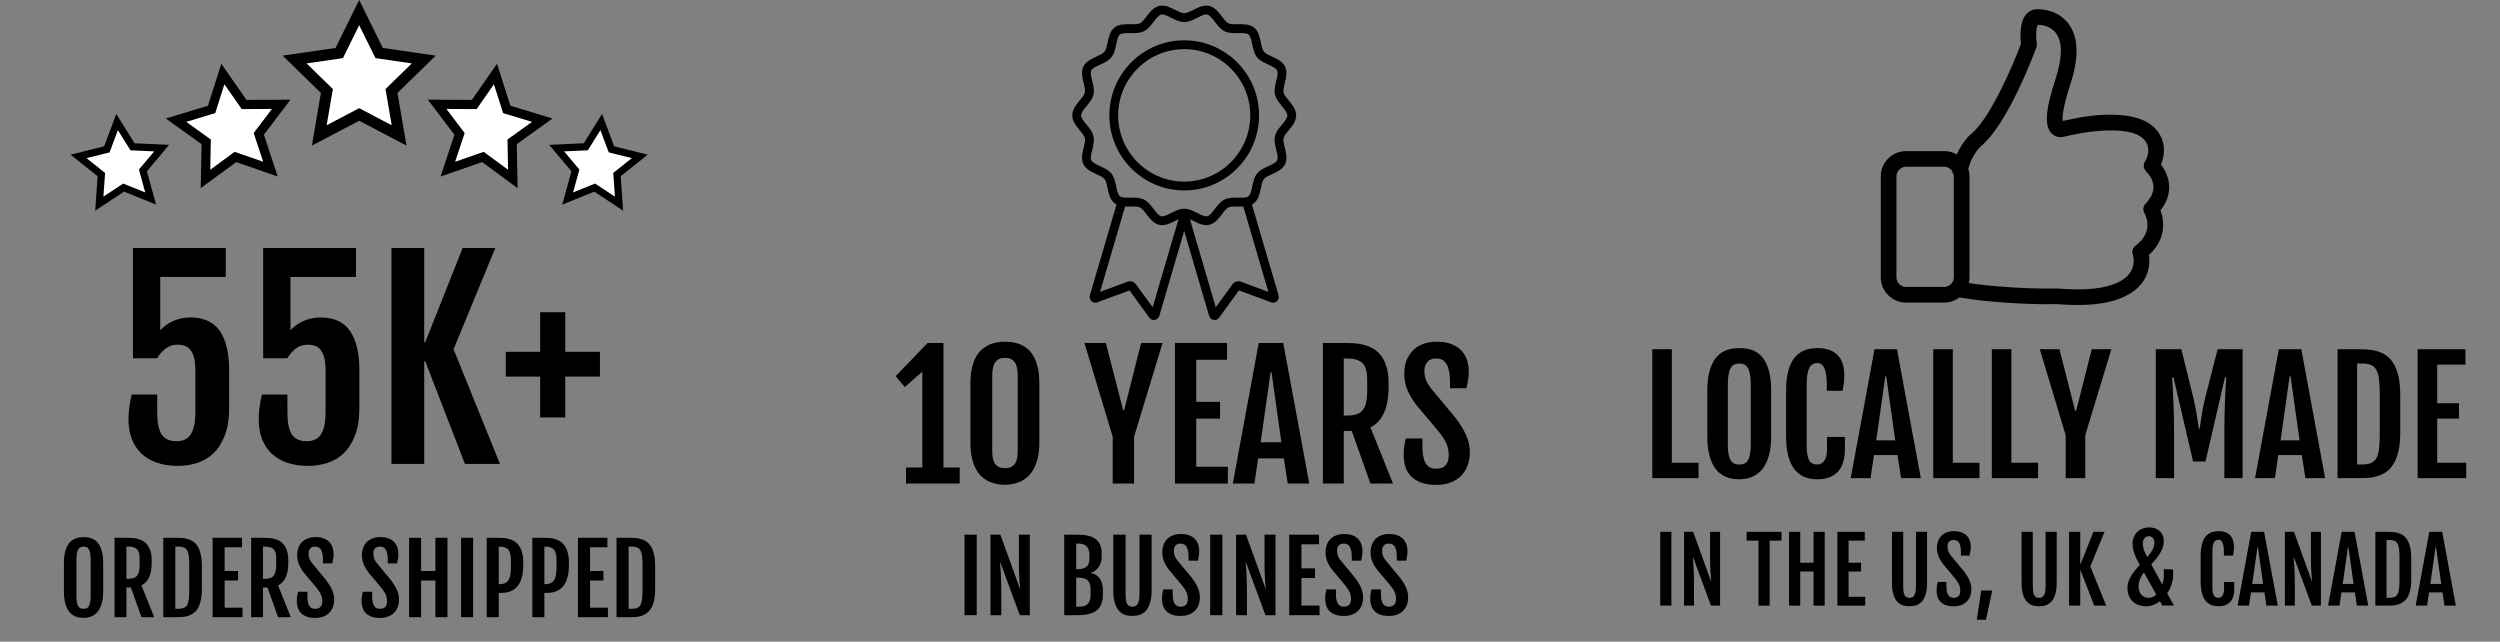 <svg version="1.0" preserveAspectRatio="xMidYMid meet" height="231" viewBox="0 0 675 173.25" zoomAndPan="magnify" width="900" xmlns:xlink="http://www.w3.org/1999/xlink" xmlns="http://www.w3.org/2000/svg"><rect x="0" y="0" width="675" height="173.25" fill="#808080" stroke="none"/><defs><g></g><clipPath id="ff7df1e14d"><path clip-rule="nonzero" d="M 15 0 L 179 0 L 179 172.504 L 15 172.504 Z M 15 0"></path></clipPath><clipPath id="416c41467c"><path clip-rule="nonzero" d="M 4.051 30 L 31 30 L 31 56.953 L 4.051 56.953 Z M 4.051 30"></path></clipPath><clipPath id="6dad263596"><path clip-rule="nonzero" d="M 133.191 30.719 L 159.785 30.719 L 159.785 56.883 L 133.191 56.883 Z M 133.191 30.719"></path></clipPath><clipPath id="8215a43e70"><rect height="89" y="0" width="134" x="0"></rect></clipPath><clipPath id="a7d2654d4f"><path clip-rule="nonzero" d="M 0.555 140 L 163.289 140 L 163.289 172.504 L 0.555 172.504 Z M 0.555 140"></path></clipPath><clipPath id="4615f8aef7"><rect height="33" y="0" width="164" x="0"></rect></clipPath><clipPath id="b208b5890a"><rect height="173" y="0" width="164" x="0"></rect></clipPath><clipPath id="915541eae1"><path clip-rule="nonzero" d="M 289.5 1.27 L 349.988 1.27 L 349.988 86.402 L 289.5 86.402 Z M 289.5 1.27"></path></clipPath><clipPath id="791ba9238c"><rect height="59" y="0" width="160" x="0"></rect></clipPath><clipPath id="3fe05a7d18"><path clip-rule="nonzero" d="M 257 140 L 382 140 L 382 172.504 L 257 172.504 Z M 257 140"></path></clipPath><clipPath id="211857db62"><rect height="33" y="0" width="125" x="0"></rect></clipPath><clipPath id="7f48d592bd"><path clip-rule="nonzero" d="M 507.621 2.504 L 586 2.504 L 586 82.406 L 507.621 82.406 Z M 507.621 2.504"></path></clipPath><clipPath id="4918c5d743"><rect height="31" y="0" width="220" x="0"></rect></clipPath><clipPath id="46375f003c"><rect height="55" y="0" width="226" x="0"></rect></clipPath></defs><g clip-path="url(#ff7df1e14d)"><g transform="matrix(1, 0, 0, 1, 15, 0)"><g clip-path="url(#b208b5890a)"><path fill-rule="nonzero" fill-opacity="1" d="M 73.262 24.57 L 64.543 16.07 L 76.594 14.316 L 81.98 3.398 L 87.371 14.316 L 99.422 16.07 L 90.703 24.57 L 92.762 36.57 L 81.98 30.906 L 71.203 36.57 L 73.262 24.57" fill="#ffffff"></path><path fill-rule="nonzero" fill-opacity="1" d="M 81.98 0 L 75.594 12.945 L 61.309 15.02 L 71.645 25.094 L 69.207 39.32 L 81.98 32.605 L 94.758 39.32 L 92.316 25.094 L 102.652 15.02 L 88.371 12.945 Z M 81.98 6.797 L 85.672 14.273 L 86.371 15.691 L 87.938 15.922 L 96.188 17.121 L 90.219 22.941 L 89.086 24.043 L 89.352 25.602 L 90.762 33.82 L 83.383 29.941 L 81.98 29.207 L 80.582 29.941 L 73.199 33.82 L 74.609 25.602 L 74.879 24.043 L 73.746 22.941 L 67.773 17.121 L 76.027 15.922 L 77.59 15.691 L 78.293 14.273 L 81.98 6.797" fill="#000000"></path><path fill-rule="nonzero" fill-opacity="1" d="M 54.871 36.152 L 60.926 28.16 L 50.898 28.215 L 45.168 19.992 L 42.125 29.543 L 32.531 32.449 L 40.676 38.297 L 40.477 48.32 L 48.555 42.379 L 58.023 45.668 L 54.871 36.152" fill="#ffffff"></path><path fill-rule="nonzero" fill-opacity="1" d="M 44.754 17.223 L 41.145 28.547 L 29.773 31.992 L 39.426 38.922 L 39.191 50.801 L 48.762 43.762 L 59.988 47.66 L 56.254 36.379 L 63.426 26.906 L 51.543 26.973 Z M 45.59 22.758 L 49.512 28.391 L 50.258 29.457 L 51.559 29.449 L 58.422 29.41 L 54.277 34.883 L 53.492 35.922 L 53.902 37.156 L 56.059 43.676 L 49.574 41.422 L 48.344 40.996 L 47.297 41.77 L 41.766 45.836 L 41.902 38.973 L 41.926 37.668 L 40.871 36.91 L 35.293 32.906 L 41.863 30.914 L 43.109 30.539 L 43.504 29.297 L 45.59 22.758" fill="#000000"></path><path fill-rule="nonzero" fill-opacity="1" d="M 23.586 46.016 L 28.648 39.988 L 20.785 39.637 L 16.613 32.957 L 13.852 40.328 L 6.211 42.227 L 12.367 47.137 L 11.812 54.988 L 18.383 50.648 L 25.68 53.602 L 23.586 46.016" fill="#ffffff"></path><g clip-path="url(#416c41467c)"><path fill-rule="nonzero" fill-opacity="1" d="M 16.398 30.77 L 13.121 39.508 L 4.066 41.762 L 11.359 47.578 L 10.703 56.883 L 18.492 51.742 L 27.141 55.242 L 24.656 46.25 L 30.66 39.105 L 21.336 38.688 Z M 16.832 35.145 L 19.688 39.715 L 20.23 40.582 L 21.25 40.629 L 26.637 40.871 L 23.168 45 L 22.512 45.781 L 22.781 46.766 L 24.219 51.961 L 19.219 49.941 L 18.273 49.559 L 17.418 50.121 L 12.922 53.09 L 13.301 47.715 L 13.371 46.695 L 12.574 46.055 L 8.359 42.695 L 13.59 41.395 L 14.582 41.148 L 14.941 40.191 L 16.832 35.145" fill="#000000"></path></g><path fill-rule="nonzero" fill-opacity="1" d="M 109.074 36.152 L 103.023 28.16 L 113.047 28.215 L 118.777 19.992 L 121.82 29.543 L 131.414 32.449 L 123.27 38.297 L 123.469 48.32 L 115.395 42.379 L 105.922 45.668 L 109.074 36.152" fill="#ffffff"></path><path fill-rule="nonzero" fill-opacity="1" d="M 119.195 17.223 L 112.402 26.973 L 100.52 26.906 L 107.695 36.379 L 103.957 47.66 L 115.184 43.762 L 124.758 50.801 L 124.523 38.922 L 134.176 31.992 L 122.805 28.547 Z M 118.359 22.758 L 120.445 29.297 L 120.84 30.539 L 122.086 30.914 L 128.652 32.906 L 123.078 36.91 L 122.02 37.668 L 122.047 38.973 L 122.18 45.836 L 116.652 41.77 L 115.602 40.996 L 114.371 41.422 L 107.887 43.676 L 110.047 37.156 L 110.457 35.922 L 109.668 34.883 L 105.523 29.41 L 112.391 29.449 L 113.691 29.457 L 114.434 28.391 L 118.359 22.758" fill="#000000"></path><path fill-rule="nonzero" fill-opacity="1" d="M 140.363 46.016 L 135.301 39.988 L 143.164 39.637 L 147.332 32.957 L 150.098 40.328 L 157.738 42.227 L 151.582 47.137 L 152.133 54.988 L 145.566 50.648 L 138.266 53.602 L 140.363 46.016" fill="#ffffff"></path><g clip-path="url(#6dad263596)"><path fill-rule="nonzero" fill-opacity="1" d="M 147.551 30.77 L 142.609 38.688 L 133.289 39.105 L 139.289 46.25 L 136.805 55.242 L 145.457 51.742 L 153.242 56.883 L 152.586 47.578 L 159.883 41.762 L 150.828 39.508 Z M 147.113 35.145 L 149.008 40.191 L 149.367 41.148 L 150.359 41.395 L 155.59 42.695 L 151.375 46.055 L 150.574 46.695 L 150.648 47.715 L 151.027 53.09 L 146.527 50.121 L 145.676 49.559 L 144.727 49.941 L 139.73 51.961 L 141.164 46.766 L 141.438 45.781 L 140.777 45 L 137.312 40.871 L 142.695 40.629 L 143.719 40.582 L 144.258 39.715 L 147.113 35.145" fill="#000000"></path></g><g transform="matrix(1, 0, 0, 1, 15, 55)"><g clip-path="url(#8215a43e70)"><g fill-opacity="1" fill="#000000"><g transform="translate(0.395, 70.271)"><g><path d="M 4.297 -11.984 C 4.297 -14.055 4.582 -16.312 5.156 -18.75 L 12.047 -18.75 L 12.047 -13.969 C 12.047 -11.188 12.445 -9.188 13.25 -7.969 C 14.062 -6.75 15.391 -6.141 17.234 -6.141 C 19.109 -6.141 20.43 -6.812 21.203 -8.156 C 21.973 -9.5 22.359 -11.438 22.359 -13.969 L 22.359 -25.234 C 22.359 -26.691 22.234 -27.867 21.984 -28.766 C 21.734 -29.66 21.391 -30.363 20.953 -30.875 C 20.523 -31.395 20.02 -31.742 19.438 -31.922 C 18.863 -32.109 18.234 -32.203 17.547 -32.203 C 16.273 -32.203 15.18 -31.844 14.266 -31.125 C 13.359 -30.406 12.609 -29.547 12.016 -28.547 L 5.5 -28.547 L 5.5 -58.312 L 30.562 -58.312 L 30.562 -50.5 L 12.875 -50.5 L 12.875 -36.094 C 13.832 -37.176 15.031 -38.023 16.469 -38.641 C 17.914 -39.254 19.426 -39.562 21 -39.562 C 24.613 -39.562 27.266 -38.344 28.953 -35.906 C 30.641 -33.477 31.484 -29.895 31.484 -25.156 L 31.484 -15.266 C 31.484 -12.254 31.094 -9.742 30.312 -7.734 C 29.539 -5.723 28.516 -4.109 27.234 -2.891 C 25.961 -1.672 24.488 -0.797 22.812 -0.266 C 21.145 0.254 19.426 0.516 17.656 0.516 C 15.488 0.516 13.57 0.223 11.906 -0.359 C 10.25 -0.941 8.859 -1.773 7.734 -2.859 C 6.609 -3.953 5.754 -5.266 5.172 -6.797 C 4.586 -8.336 4.297 -10.066 4.297 -11.984 Z M 4.297 -11.984"></path></g></g></g><g fill-opacity="1" fill="#000000"><g transform="translate(35.554, 70.271)"><g><path d="M 4.297 -11.984 C 4.297 -14.055 4.582 -16.312 5.156 -18.75 L 12.047 -18.75 L 12.047 -13.969 C 12.047 -11.188 12.445 -9.188 13.25 -7.969 C 14.062 -6.75 15.391 -6.141 17.234 -6.141 C 19.109 -6.141 20.43 -6.812 21.203 -8.156 C 21.973 -9.5 22.359 -11.438 22.359 -13.969 L 22.359 -25.234 C 22.359 -26.691 22.234 -27.867 21.984 -28.766 C 21.734 -29.66 21.391 -30.363 20.953 -30.875 C 20.523 -31.395 20.02 -31.742 19.438 -31.922 C 18.863 -32.109 18.234 -32.203 17.547 -32.203 C 16.273 -32.203 15.18 -31.844 14.266 -31.125 C 13.359 -30.406 12.609 -29.547 12.016 -28.547 L 5.5 -28.547 L 5.5 -58.312 L 30.562 -58.312 L 30.562 -50.5 L 12.875 -50.5 L 12.875 -36.094 C 13.832 -37.176 15.031 -38.023 16.469 -38.641 C 17.914 -39.254 19.426 -39.562 21 -39.562 C 24.613 -39.562 27.266 -38.344 28.953 -35.906 C 30.641 -33.477 31.484 -29.895 31.484 -25.156 L 31.484 -15.266 C 31.484 -12.254 31.094 -9.742 30.312 -7.734 C 29.539 -5.723 28.516 -4.109 27.234 -2.891 C 25.961 -1.672 24.488 -0.797 22.812 -0.266 C 21.145 0.254 19.426 0.516 17.656 0.516 C 15.488 0.516 13.57 0.223 11.906 -0.359 C 10.25 -0.941 8.859 -1.773 7.734 -2.859 C 6.609 -3.953 5.754 -5.266 5.172 -6.797 C 4.586 -8.336 4.297 -10.066 4.297 -11.984 Z M 4.297 -11.984"></path></g></g></g><g fill-opacity="1" fill="#000000"><g transform="translate(70.712, 70.271)"><g><path d="M 4.984 -58.312 L 13.828 -58.312 L 13.828 -32.844 L 14.094 -32.844 L 24.203 -58.312 L 33.016 -58.312 L 21.75 -30.969 L 34.281 0 L 24.828 0 L 14.094 -27.75 L 13.828 -27.75 L 13.828 0 L 4.984 0 Z M 4.984 -58.312"></path></g></g></g><g fill-opacity="1" fill="#000000"><g transform="translate(105.017, 70.271)"><g><path d="M 10.828 -23.594 L 1.531 -23.594 L 1.531 -30.281 L 10.828 -30.281 L 10.828 -40.969 L 17.609 -40.969 L 17.609 -30.281 L 26.969 -30.281 L 26.969 -23.594 L 17.609 -23.594 L 17.609 -12.562 L 10.828 -12.562 Z M 10.828 -23.594"></path></g></g></g></g></g><g clip-path="url(#a7d2654d4f)"><g transform="matrix(1, 0, 0, 1, 0, 140)"><g clip-path="url(#4615f8aef7)"><g fill-opacity="1" fill="#000000"><g transform="translate(1.005, 26.639)"><g><path d="M 6.578 0.188 C 6.234 0.188 5.859 0.16 5.453 0.109 C 5.055 0.055 4.66 -0.055 4.266 -0.234 C 3.867 -0.41 3.488 -0.66 3.125 -0.984 C 2.758 -1.305 2.438 -1.727 2.156 -2.25 C 1.883 -2.781 1.664 -3.43 1.5 -4.203 C 1.332 -4.984 1.25 -5.91 1.25 -6.984 L 1.25 -14.578 C 1.25 -15.648 1.332 -16.566 1.5 -17.328 C 1.664 -18.098 1.891 -18.742 2.172 -19.266 C 2.461 -19.797 2.789 -20.211 3.156 -20.516 C 3.52 -20.828 3.898 -21.062 4.297 -21.219 C 4.691 -21.383 5.086 -21.492 5.484 -21.547 C 5.879 -21.598 6.242 -21.625 6.578 -21.625 C 6.891 -21.625 7.238 -21.598 7.625 -21.547 C 8.02 -21.504 8.41 -21.406 8.797 -21.25 C 9.191 -21.094 9.57 -20.863 9.938 -20.562 C 10.301 -20.258 10.625 -19.844 10.906 -19.312 C 11.195 -18.789 11.426 -18.145 11.594 -17.375 C 11.77 -16.602 11.859 -15.672 11.859 -14.578 L 11.859 -6.984 C 11.859 -5.922 11.77 -5.004 11.594 -4.234 C 11.414 -3.473 11.188 -2.828 10.906 -2.297 C 10.625 -1.766 10.297 -1.336 9.922 -1.016 C 9.547 -0.691 9.164 -0.438 8.781 -0.25 C 8.395 -0.07 8.008 0.039 7.625 0.094 C 7.238 0.156 6.891 0.188 6.578 0.188 Z M 6.578 -2.266 C 6.891 -2.266 7.164 -2.316 7.406 -2.422 C 7.645 -2.523 7.844 -2.711 8 -2.984 C 8.156 -3.254 8.27 -3.609 8.344 -4.047 C 8.426 -4.484 8.469 -5.035 8.469 -5.703 L 8.469 -15.469 C 8.469 -16.145 8.426 -16.711 8.344 -17.172 C 8.27 -17.641 8.156 -18.016 8 -18.297 C 7.844 -18.578 7.645 -18.773 7.406 -18.891 C 7.164 -19.004 6.891 -19.062 6.578 -19.062 C 6.254 -19.062 5.969 -19.004 5.719 -18.891 C 5.477 -18.773 5.273 -18.578 5.109 -18.297 C 4.953 -18.016 4.832 -17.641 4.75 -17.172 C 4.676 -16.711 4.641 -16.145 4.641 -15.469 L 4.641 -5.703 C 4.641 -5.035 4.676 -4.484 4.75 -4.047 C 4.832 -3.609 4.953 -3.254 5.109 -2.984 C 5.273 -2.711 5.477 -2.523 5.719 -2.422 C 5.969 -2.316 6.254 -2.266 6.578 -2.266 Z M 6.578 -2.266"></path></g></g></g><g fill-opacity="1" fill="#000000"><g transform="translate(14.105, 26.639)"><g><path d="M 1.828 -21.438 L 5.359 -21.438 C 5.766 -21.438 6.207 -21.414 6.688 -21.375 C 7.164 -21.344 7.645 -21.266 8.125 -21.141 C 8.602 -21.016 9.066 -20.82 9.516 -20.562 C 9.961 -20.301 10.359 -19.941 10.703 -19.484 C 11.055 -19.035 11.336 -18.469 11.547 -17.781 C 11.754 -17.102 11.859 -16.281 11.859 -15.312 L 11.859 -14.766 C 11.859 -13.141 11.625 -11.812 11.156 -10.781 C 10.688 -9.758 10 -9.023 9.094 -8.578 L 12.531 0 L 9.094 0 L 6.234 -8.016 L 5.016 -8.016 L 5.016 0 L 1.828 0 Z M 5.516 -10.359 C 6.078 -10.359 6.555 -10.422 6.953 -10.547 C 7.348 -10.68 7.664 -10.895 7.906 -11.188 C 8.145 -11.488 8.316 -11.883 8.422 -12.375 C 8.535 -12.863 8.594 -13.469 8.594 -14.188 L 8.594 -15.875 C 8.594 -16.426 8.539 -16.898 8.438 -17.297 C 8.344 -17.703 8.176 -18.035 7.938 -18.297 C 7.695 -18.555 7.379 -18.75 6.984 -18.875 C 6.598 -19 6.109 -19.062 5.516 -19.062 L 5.016 -19.062 L 5.016 -10.359 Z M 5.516 -10.359"></path></g></g></g><g fill-opacity="1" fill="#000000"><g transform="translate(27.256, 26.639)"><g><path d="M 1.828 -21.438 L 5.203 -21.438 C 5.711 -21.438 6.242 -21.422 6.797 -21.391 C 7.348 -21.359 7.883 -21.266 8.406 -21.109 C 8.926 -20.961 9.414 -20.734 9.875 -20.422 C 10.344 -20.109 10.754 -19.672 11.109 -19.109 C 11.461 -18.547 11.738 -17.832 11.938 -16.969 C 12.145 -16.113 12.25 -15.066 12.25 -13.828 L 12.25 -7.609 C 12.25 -6.367 12.145 -5.316 11.938 -4.453 C 11.738 -3.586 11.461 -2.875 11.109 -2.312 C 10.754 -1.758 10.344 -1.328 9.875 -1.016 C 9.414 -0.703 8.926 -0.469 8.406 -0.312 C 7.883 -0.164 7.348 -0.078 6.797 -0.047 C 6.242 -0.016 5.711 0 5.203 0 L 1.828 0 Z M 5.906 -2.266 C 6.5 -2.266 6.984 -2.336 7.359 -2.484 C 7.742 -2.641 8.047 -2.906 8.266 -3.281 C 8.484 -3.664 8.633 -4.188 8.719 -4.844 C 8.801 -5.5 8.844 -6.332 8.844 -7.344 L 8.844 -14 C 8.844 -15 8.801 -15.828 8.719 -16.484 C 8.633 -17.141 8.484 -17.656 8.266 -18.031 C 8.047 -18.414 7.742 -18.68 7.359 -18.828 C 6.984 -18.984 6.5 -19.062 5.906 -19.062 L 5.078 -19.062 L 5.078 -2.266 Z M 5.906 -2.266"></path></g></g></g><g fill-opacity="1" fill="#000000"><g transform="translate(40.57, 26.639)"><g><path d="M 1.828 -21.438 L 9.781 -21.438 L 9.781 -18.875 L 5.078 -18.875 L 5.078 -12.469 L 8.703 -12.469 L 8.703 -9.906 L 5.078 -9.906 L 5.078 -2.562 L 9.906 -2.562 L 9.906 0 L 1.828 0 Z M 1.828 -21.438"></path></g></g></g><g fill-opacity="1" fill="#000000"><g transform="translate(50.985, 26.639)"><g><path d="M 1.828 -21.438 L 5.359 -21.438 C 5.766 -21.438 6.207 -21.414 6.688 -21.375 C 7.164 -21.344 7.645 -21.266 8.125 -21.141 C 8.602 -21.016 9.066 -20.82 9.516 -20.562 C 9.961 -20.301 10.359 -19.941 10.703 -19.484 C 11.055 -19.035 11.336 -18.469 11.547 -17.781 C 11.754 -17.102 11.859 -16.281 11.859 -15.312 L 11.859 -14.766 C 11.859 -13.141 11.625 -11.812 11.156 -10.781 C 10.688 -9.758 10 -9.023 9.094 -8.578 L 12.531 0 L 9.094 0 L 6.234 -8.016 L 5.016 -8.016 L 5.016 0 L 1.828 0 Z M 5.516 -10.359 C 6.078 -10.359 6.555 -10.422 6.953 -10.547 C 7.348 -10.68 7.664 -10.895 7.906 -11.188 C 8.145 -11.488 8.316 -11.883 8.422 -12.375 C 8.535 -12.863 8.594 -13.469 8.594 -14.188 L 8.594 -15.875 C 8.594 -16.426 8.539 -16.898 8.438 -17.297 C 8.344 -17.703 8.176 -18.035 7.938 -18.297 C 7.695 -18.555 7.379 -18.75 6.984 -18.875 C 6.598 -19 6.109 -19.062 5.516 -19.062 L 5.016 -19.062 L 5.016 -10.359 Z M 5.516 -10.359"></path></g></g></g><g fill-opacity="1" fill="#000000"><g transform="translate(64.135, 26.639)"><g><path d="M 1 -4.344 C 1 -4.801 1.023 -5.223 1.078 -5.609 C 1.141 -6.004 1.223 -6.426 1.328 -6.875 L 3.859 -6.875 L 3.859 -5.828 C 3.859 -5.254 3.891 -4.742 3.953 -4.297 C 4.023 -3.859 4.145 -3.484 4.312 -3.172 C 4.477 -2.867 4.695 -2.641 4.969 -2.484 C 5.238 -2.336 5.57 -2.266 5.969 -2.266 C 6.582 -2.266 7.051 -2.43 7.375 -2.766 C 7.707 -3.109 7.875 -3.602 7.875 -4.25 C 7.875 -4.582 7.848 -4.891 7.797 -5.172 C 7.754 -5.453 7.676 -5.727 7.562 -6 C 7.445 -6.281 7.289 -6.57 7.094 -6.875 C 6.906 -7.188 6.66 -7.531 6.359 -7.906 L 2.969 -11.938 C 2.375 -12.707 1.91 -13.484 1.578 -14.266 C 1.254 -15.047 1.094 -15.879 1.094 -16.766 C 1.094 -17.473 1.203 -18.125 1.422 -18.719 C 1.641 -19.312 1.957 -19.82 2.375 -20.25 C 2.801 -20.688 3.32 -21.023 3.938 -21.266 C 4.551 -21.504 5.25 -21.625 6.031 -21.625 C 6.969 -21.625 7.754 -21.488 8.391 -21.219 C 9.023 -20.957 9.531 -20.609 9.906 -20.172 C 10.281 -19.734 10.547 -19.242 10.703 -18.703 C 10.859 -18.16 10.938 -17.617 10.938 -17.078 C 10.938 -16.617 10.898 -16.191 10.828 -15.797 C 10.754 -15.41 10.672 -14.984 10.578 -14.516 L 8.062 -14.516 L 8.062 -15.531 C 8.062 -16.676 7.898 -17.551 7.578 -18.156 C 7.254 -18.758 6.723 -19.062 5.984 -19.062 C 5.379 -19.062 4.926 -18.891 4.625 -18.547 C 4.32 -18.211 4.172 -17.758 4.172 -17.188 C 4.172 -16.883 4.191 -16.613 4.234 -16.375 C 4.285 -16.133 4.352 -15.91 4.438 -15.703 C 4.52 -15.504 4.625 -15.305 4.75 -15.109 C 4.875 -14.922 5.02 -14.723 5.188 -14.516 L 8.969 -9.938 C 9.645 -9.039 10.164 -8.18 10.531 -7.359 C 10.906 -6.535 11.094 -5.664 11.094 -4.75 C 11.094 -3.988 10.973 -3.301 10.734 -2.688 C 10.492 -2.07 10.148 -1.551 9.703 -1.125 C 9.266 -0.695 8.734 -0.367 8.109 -0.141 C 7.484 0.086 6.773 0.203 5.984 0.203 C 5.016 0.203 4.207 0.07 3.562 -0.188 C 2.926 -0.445 2.414 -0.789 2.031 -1.219 C 1.656 -1.645 1.391 -2.129 1.234 -2.672 C 1.078 -3.211 1 -3.77 1 -4.344 Z M 1 -4.344"></path></g></g></g><g fill-opacity="1" fill="#000000"><g transform="translate(76.132, 26.639)"><g></g></g></g><g fill-opacity="1" fill="#000000"><g transform="translate(81.628, 26.639)"><g><path d="M 1 -4.344 C 1 -4.801 1.023 -5.223 1.078 -5.609 C 1.141 -6.004 1.223 -6.426 1.328 -6.875 L 3.859 -6.875 L 3.859 -5.828 C 3.859 -5.254 3.891 -4.742 3.953 -4.297 C 4.023 -3.859 4.145 -3.484 4.312 -3.172 C 4.477 -2.867 4.695 -2.641 4.969 -2.484 C 5.238 -2.336 5.57 -2.266 5.969 -2.266 C 6.582 -2.266 7.051 -2.43 7.375 -2.766 C 7.707 -3.109 7.875 -3.602 7.875 -4.25 C 7.875 -4.582 7.848 -4.891 7.797 -5.172 C 7.754 -5.453 7.676 -5.727 7.562 -6 C 7.445 -6.281 7.289 -6.57 7.094 -6.875 C 6.906 -7.188 6.66 -7.531 6.359 -7.906 L 2.969 -11.938 C 2.375 -12.707 1.91 -13.484 1.578 -14.266 C 1.254 -15.047 1.094 -15.879 1.094 -16.766 C 1.094 -17.473 1.203 -18.125 1.422 -18.719 C 1.641 -19.312 1.957 -19.82 2.375 -20.25 C 2.801 -20.688 3.32 -21.023 3.938 -21.266 C 4.551 -21.504 5.25 -21.625 6.031 -21.625 C 6.969 -21.625 7.754 -21.488 8.391 -21.219 C 9.023 -20.957 9.531 -20.609 9.906 -20.172 C 10.281 -19.734 10.547 -19.242 10.703 -18.703 C 10.859 -18.16 10.938 -17.617 10.938 -17.078 C 10.938 -16.617 10.898 -16.191 10.828 -15.797 C 10.754 -15.41 10.672 -14.984 10.578 -14.516 L 8.062 -14.516 L 8.062 -15.531 C 8.062 -16.676 7.898 -17.551 7.578 -18.156 C 7.254 -18.758 6.723 -19.062 5.984 -19.062 C 5.379 -19.062 4.926 -18.891 4.625 -18.547 C 4.32 -18.211 4.172 -17.758 4.172 -17.188 C 4.172 -16.883 4.191 -16.613 4.234 -16.375 C 4.285 -16.133 4.352 -15.91 4.438 -15.703 C 4.52 -15.504 4.625 -15.305 4.75 -15.109 C 4.875 -14.922 5.02 -14.723 5.188 -14.516 L 8.969 -9.938 C 9.645 -9.039 10.164 -8.18 10.531 -7.359 C 10.906 -6.535 11.094 -5.664 11.094 -4.75 C 11.094 -3.988 10.973 -3.301 10.734 -2.688 C 10.492 -2.07 10.148 -1.551 9.703 -1.125 C 9.266 -0.695 8.734 -0.367 8.109 -0.141 C 7.484 0.086 6.773 0.203 5.984 0.203 C 5.016 0.203 4.207 0.07 3.562 -0.188 C 2.926 -0.445 2.414 -0.789 2.031 -1.219 C 1.656 -1.645 1.391 -2.129 1.234 -2.672 C 1.078 -3.211 1 -3.77 1 -4.344 Z M 1 -4.344"></path></g></g></g><g fill-opacity="1" fill="#000000"><g transform="translate(93.624, 26.639)"><g><path d="M 1.828 -21.438 L 5.078 -21.438 L 5.078 -12.469 L 8.938 -12.469 L 8.938 -21.438 L 12.188 -21.438 L 12.188 0 L 8.938 0 L 8.938 -9.906 L 5.078 -9.906 L 5.078 0 L 1.828 0 Z M 1.828 -21.438"></path></g></g></g><g fill-opacity="1" fill="#000000"><g transform="translate(107.666, 26.639)"><g><path d="M 1.828 -21.438 L 5.078 -21.438 L 5.078 0 L 1.828 0 Z M 1.828 -21.438"></path></g></g></g><g fill-opacity="1" fill="#000000"><g transform="translate(114.58, 26.639)"><g><path d="M 1.828 -21.438 L 5.078 -21.438 C 5.492 -21.438 5.945 -21.414 6.438 -21.375 C 6.926 -21.344 7.414 -21.254 7.906 -21.109 C 8.395 -20.973 8.863 -20.766 9.312 -20.484 C 9.77 -20.203 10.176 -19.816 10.531 -19.328 C 10.883 -18.836 11.164 -18.223 11.375 -17.484 C 11.594 -16.742 11.703 -15.848 11.703 -14.797 L 11.703 -14.047 C 11.703 -12.898 11.602 -11.914 11.406 -11.094 C 11.207 -10.281 10.941 -9.594 10.609 -9.031 C 10.285 -8.477 9.906 -8.035 9.469 -7.703 C 9.039 -7.367 8.594 -7.113 8.125 -6.938 C 7.664 -6.77 7.203 -6.66 6.734 -6.609 C 6.266 -6.555 5.816 -6.531 5.391 -6.531 L 5.078 -6.531 L 5.078 0 L 1.828 0 Z M 5.25 -8.906 C 5.832 -8.906 6.32 -8.988 6.719 -9.156 C 7.125 -9.332 7.445 -9.602 7.688 -9.969 C 7.926 -10.332 8.098 -10.801 8.203 -11.375 C 8.305 -11.945 8.359 -12.633 8.359 -13.438 L 8.359 -15.375 C 8.359 -16.008 8.312 -16.555 8.219 -17.016 C 8.125 -17.484 7.957 -17.867 7.719 -18.172 C 7.477 -18.473 7.156 -18.695 6.75 -18.844 C 6.352 -18.988 5.852 -19.062 5.25 -19.062 L 5.078 -19.062 L 5.078 -8.906 Z M 5.25 -8.906"></path></g></g></g><g fill-opacity="1" fill="#000000"><g transform="translate(126.902, 26.639)"><g><path d="M 1.828 -21.438 L 5.078 -21.438 C 5.492 -21.438 5.945 -21.414 6.438 -21.375 C 6.926 -21.344 7.414 -21.254 7.906 -21.109 C 8.395 -20.973 8.863 -20.766 9.312 -20.484 C 9.77 -20.203 10.176 -19.816 10.531 -19.328 C 10.883 -18.836 11.164 -18.223 11.375 -17.484 C 11.594 -16.742 11.703 -15.848 11.703 -14.797 L 11.703 -14.047 C 11.703 -12.898 11.602 -11.914 11.406 -11.094 C 11.207 -10.281 10.941 -9.594 10.609 -9.031 C 10.285 -8.477 9.906 -8.035 9.469 -7.703 C 9.039 -7.367 8.594 -7.113 8.125 -6.938 C 7.664 -6.77 7.203 -6.66 6.734 -6.609 C 6.266 -6.555 5.816 -6.531 5.391 -6.531 L 5.078 -6.531 L 5.078 0 L 1.828 0 Z M 5.25 -8.906 C 5.832 -8.906 6.32 -8.988 6.719 -9.156 C 7.125 -9.332 7.445 -9.602 7.688 -9.969 C 7.926 -10.332 8.098 -10.801 8.203 -11.375 C 8.305 -11.945 8.359 -12.633 8.359 -13.438 L 8.359 -15.375 C 8.359 -16.008 8.312 -16.555 8.219 -17.016 C 8.125 -17.484 7.957 -17.867 7.719 -18.172 C 7.477 -18.473 7.156 -18.695 6.75 -18.844 C 6.352 -18.988 5.852 -19.062 5.25 -19.062 L 5.078 -19.062 L 5.078 -8.906 Z M 5.25 -8.906"></path></g></g></g><g fill-opacity="1" fill="#000000"><g transform="translate(139.225, 26.639)"><g><path d="M 1.828 -21.438 L 9.781 -21.438 L 9.781 -18.875 L 5.078 -18.875 L 5.078 -12.469 L 8.703 -12.469 L 8.703 -9.906 L 5.078 -9.906 L 5.078 -2.562 L 9.906 -2.562 L 9.906 0 L 1.828 0 Z M 1.828 -21.438"></path></g></g></g><g fill-opacity="1" fill="#000000"><g transform="translate(149.64, 26.639)"><g><path d="M 1.828 -21.438 L 5.203 -21.438 C 5.711 -21.438 6.242 -21.422 6.797 -21.391 C 7.348 -21.359 7.883 -21.266 8.406 -21.109 C 8.926 -20.961 9.414 -20.734 9.875 -20.422 C 10.344 -20.109 10.754 -19.672 11.109 -19.109 C 11.461 -18.547 11.738 -17.832 11.938 -16.969 C 12.145 -16.113 12.25 -15.066 12.25 -13.828 L 12.25 -7.609 C 12.25 -6.367 12.145 -5.316 11.938 -4.453 C 11.738 -3.586 11.461 -2.875 11.109 -2.312 C 10.754 -1.758 10.344 -1.328 9.875 -1.016 C 9.414 -0.703 8.926 -0.469 8.406 -0.312 C 7.883 -0.164 7.348 -0.078 6.797 -0.047 C 6.242 -0.016 5.711 0 5.203 0 L 1.828 0 Z M 5.906 -2.266 C 6.5 -2.266 6.984 -2.336 7.359 -2.484 C 7.742 -2.641 8.047 -2.906 8.266 -3.281 C 8.484 -3.664 8.633 -4.188 8.719 -4.844 C 8.801 -5.5 8.844 -6.332 8.844 -7.344 L 8.844 -14 C 8.844 -15 8.801 -15.828 8.719 -16.484 C 8.633 -17.141 8.484 -17.656 8.266 -18.031 C 8.047 -18.414 7.742 -18.68 7.359 -18.828 C 6.984 -18.984 6.5 -19.062 5.906 -19.062 L 5.078 -19.062 L 5.078 -2.266 Z M 5.906 -2.266"></path></g></g></g></g></g></g></g></g></g><path fill-rule="nonzero" fill-opacity="1" d="M 319.738 10.883 C 308.594 10.883 299.527 19.977 299.527 31.152 C 299.527 42.324 308.594 51.418 319.738 51.418 C 330.883 51.418 339.949 42.324 339.949 31.152 C 339.949 19.977 330.883 10.883 319.738 10.883 Z M 319.738 49.031 C 309.906 49.031 301.906 41.012 301.906 31.152 C 301.906 21.293 309.906 13.27 319.738 13.27 C 329.57 13.27 337.57 21.293 337.57 31.152 C 337.57 41.012 329.57 49.031 319.738 49.031 Z M 319.738 49.031" fill="#000000"></path><g clip-path="url(#915541eae1)"><path fill-rule="nonzero" fill-opacity="1" d="M 347.945 35.18 C 348.895 34.039 349.965 32.746 349.965 31.152 C 349.965 29.555 348.895 28.266 347.945 27.121 C 347.336 26.391 346.707 25.629 346.562 25.012 C 346.414 24.344 346.66 23.355 346.898 22.402 C 347.25 20.988 347.648 19.383 346.977 17.996 C 346.297 16.582 344.785 15.895 343.449 15.281 C 342.566 14.879 341.656 14.465 341.25 13.949 C 340.832 13.434 340.629 12.445 340.434 11.488 C 340.137 10.051 339.805 8.426 338.586 7.453 C 337.379 6.484 335.727 6.516 334.27 6.543 C 333.289 6.562 332.281 6.582 331.68 6.293 C 331.098 6.012 330.492 5.219 329.91 4.453 C 329.016 3.277 328.004 1.945 326.465 1.594 C 324.98 1.254 323.523 1.996 322.234 2.648 C 321.348 3.098 320.434 3.566 319.738 3.566 C 319.047 3.566 318.133 3.098 317.246 2.648 C 315.957 1.996 314.5 1.254 313.012 1.594 C 311.473 1.945 310.461 3.277 309.566 4.453 C 308.988 5.219 308.383 6.012 307.801 6.293 C 307.199 6.582 306.188 6.566 305.211 6.543 C 303.754 6.52 302.102 6.484 300.891 7.453 C 299.68 8.426 299.34 10.051 299.047 11.488 C 298.848 12.445 298.645 13.434 298.23 13.949 C 297.82 14.465 296.91 14.879 296.031 15.281 C 294.695 15.895 293.18 16.582 292.5 17.996 C 291.832 19.383 292.23 20.988 292.582 22.402 C 292.82 23.355 293.062 24.344 292.914 25.008 C 292.777 25.629 292.145 26.391 291.531 27.121 C 290.586 28.266 289.512 29.555 289.512 31.152 C 289.512 32.746 290.586 34.039 291.531 35.18 C 292.145 35.91 292.777 36.672 292.914 37.293 C 293.062 37.957 292.82 38.945 292.582 39.902 C 292.23 41.316 291.832 42.918 292.5 44.305 C 293.18 45.719 294.695 46.41 296.031 47.02 C 296.91 47.422 297.82 47.836 298.23 48.352 C 298.645 48.867 298.848 49.855 299.047 50.816 C 299.34 52.25 299.68 53.879 300.891 54.852 C 301.07 54.992 301.258 55.117 301.457 55.219 L 301.344 55.598 L 294.277 79.691 C 294.094 80.301 294.277 80.957 294.73 81.359 C 295.156 81.734 295.742 81.836 296.266 81.621 L 304.961 78.414 L 310.312 85.762 C 310.598 86.168 311.043 86.402 311.523 86.402 C 311.598 86.402 311.672 86.395 311.746 86.383 C 312.344 86.297 312.848 85.844 313.031 85.23 L 318.547 66.422 L 319.734 62.363 L 320.926 66.422 L 326.445 85.234 C 326.625 85.844 327.129 86.297 327.73 86.383 C 327.805 86.395 327.879 86.402 327.949 86.402 C 328.434 86.402 328.883 86.168 329.164 85.762 L 334.512 78.414 L 343.211 81.621 C 343.738 81.836 344.32 81.738 344.746 81.359 C 345.203 80.957 345.379 80.301 345.199 79.695 L 338.133 55.598 L 338.02 55.219 C 338.219 55.117 338.406 54.992 338.586 54.852 C 339.801 53.879 340.137 52.25 340.434 50.816 C 340.629 49.855 340.832 48.867 341.25 48.352 C 341.656 47.836 342.566 47.422 343.449 47.023 C 344.785 46.41 346.297 45.719 346.977 44.309 C 347.648 42.918 347.25 41.316 346.898 39.902 C 346.66 38.945 346.414 37.957 346.562 37.293 C 346.707 36.672 347.336 35.91 347.945 35.18 Z M 317.309 62.199 L 311.219 82.957 L 306.668 76.715 C 306.309 76.211 305.734 75.93 305.141 75.93 C 304.918 75.93 304.699 75.965 304.488 76.047 L 297.016 78.805 L 303.781 55.758 L 303.781 55.75 C 303.781 55.75 304.027 55.758 304.027 55.758 C 304.344 55.77 304.66 55.766 304.969 55.758 C 305.051 55.758 305.133 55.758 305.211 55.758 C 306.188 55.742 307.199 55.723 307.801 56.016 C 308.383 56.293 308.988 57.09 309.566 57.855 C 310.461 59.031 311.473 60.363 313.012 60.711 C 314.496 61.047 315.957 60.309 317.246 59.656 C 317.395 59.578 317.539 59.504 317.691 59.434 C 317.859 59.344 318.031 59.262 318.195 59.191 Z M 342.457 78.805 L 334.996 76.047 C 334.211 75.754 333.309 76.023 332.812 76.707 L 328.258 82.957 L 322.164 62.199 L 321.285 59.184 C 321.453 59.262 321.621 59.344 321.793 59.43 C 321.938 59.504 322.086 59.578 322.234 59.652 C 323.297 60.195 324.48 60.793 325.699 60.793 C 325.953 60.793 326.211 60.77 326.465 60.707 C 328.004 60.359 329.016 59.027 329.91 57.852 C 330.492 57.086 331.098 56.293 331.68 56.012 C 332.281 55.719 333.293 55.738 334.27 55.758 C 334.348 55.758 334.43 55.758 334.512 55.758 C 334.82 55.762 335.133 55.766 335.449 55.758 C 335.531 55.758 335.617 55.75 335.699 55.746 L 335.699 55.758 C 335.699 55.758 342.457 78.801 342.457 78.801 Z M 346.117 33.652 C 345.332 34.602 344.512 35.586 344.246 36.762 C 343.969 37.984 344.285 39.25 344.59 40.477 C 344.855 41.547 345.129 42.66 344.836 43.27 C 344.531 43.906 343.48 44.383 342.465 44.848 C 341.328 45.367 340.152 45.902 339.391 46.863 C 338.621 47.828 338.355 49.102 338.105 50.332 C 337.879 51.422 337.645 52.551 337.102 52.984 C 336.898 53.145 336.609 53.246 336.27 53.301 C 336.035 53.34 335.781 53.363 335.508 53.375 C 335.07 53.363 334.629 53.355 334.191 53.375 C 332.977 53.352 331.727 53.344 330.648 53.863 C 329.555 54.395 328.777 55.418 328.023 56.406 C 327.43 57.188 326.82 57.992 326.211 58.293 C 326.117 58.332 326.031 58.367 325.941 58.387 C 325.906 58.395 325.879 58.402 325.844 58.402 C 325.195 58.484 324.238 58 323.312 57.523 C 323.035 57.387 322.758 57.242 322.477 57.109 C 322.203 56.98 321.926 56.855 321.641 56.75 C 321.414 56.668 321.188 56.586 320.957 56.527 C 320.754 56.473 320.547 56.426 320.336 56.398 C 320.141 56.371 319.941 56.355 319.742 56.355 C 319.543 56.355 319.344 56.371 319.148 56.398 C 318.941 56.426 318.734 56.473 318.531 56.527 C 318.297 56.586 318.07 56.668 317.848 56.75 C 317.562 56.855 317.285 56.98 317.012 57.109 C 316.727 57.242 316.449 57.387 316.176 57.523 C 315.246 58 314.285 58.484 313.641 58.402 C 313.609 58.402 313.574 58.395 313.543 58.387 C 313.457 58.367 313.367 58.332 313.273 58.293 C 312.668 57.992 312.055 57.188 311.465 56.406 C 310.711 55.418 309.93 54.395 308.836 53.863 C 307.758 53.348 306.516 53.352 305.301 53.379 L 305.258 53.379 C 304.832 53.359 304.406 53.367 303.98 53.379 L 303.973 53.379 C 303.703 53.367 303.445 53.344 303.211 53.301 C 302.871 53.246 302.582 53.148 302.379 52.988 C 301.836 52.551 301.602 51.426 301.379 50.336 C 301.125 49.105 300.859 47.828 300.094 46.863 C 299.328 45.906 298.156 45.367 297.016 44.852 C 296 44.387 294.949 43.91 294.645 43.273 C 294.352 42.664 294.629 41.551 294.895 40.48 C 295.199 39.254 295.516 37.988 295.234 36.766 C 294.973 35.586 294.156 34.605 293.363 33.656 C 292.641 32.785 291.895 31.887 291.895 31.152 C 291.895 30.422 292.641 29.523 293.363 28.652 C 294.156 27.703 294.973 26.719 295.238 25.543 C 295.516 24.324 295.199 23.055 294.895 21.828 C 294.629 20.758 294.352 19.648 294.645 19.035 C 294.949 18.402 296 17.922 297.016 17.457 C 298.156 16.938 299.328 16.402 300.094 15.441 C 300.863 14.48 301.125 13.203 301.379 11.973 C 301.602 10.883 301.836 9.754 302.379 9.32 C 302.918 8.891 304.062 8.914 305.168 8.934 C 306.426 8.957 307.723 8.98 308.836 8.441 C 309.93 7.914 310.711 6.891 311.465 5.902 C 312.145 5.008 312.848 4.082 313.543 3.922 C 314.191 3.773 315.199 4.285 316.176 4.781 C 317.309 5.359 318.477 5.957 319.742 5.957 C 321.008 5.957 322.176 5.359 323.312 4.781 C 324.285 4.289 325.297 3.773 325.941 3.926 C 326.637 4.082 327.34 5.008 328.023 5.902 C 328.777 6.891 329.555 7.914 330.648 8.441 C 331.762 8.984 333.062 8.957 334.32 8.934 C 335.426 8.914 336.57 8.891 337.105 9.32 C 337.648 9.754 337.883 10.883 338.109 11.973 C 338.359 13.203 338.625 14.48 339.395 15.441 C 340.156 16.402 341.332 16.938 342.469 17.457 C 343.484 17.922 344.535 18.402 344.84 19.035 C 345.133 19.648 344.859 20.758 344.594 21.828 C 344.285 23.055 343.973 24.324 344.25 25.543 C 344.516 26.719 345.332 27.703 346.121 28.652 C 346.848 29.523 347.59 30.422 347.59 31.152 C 347.59 31.887 346.848 32.785 346.121 33.656 Z M 346.117 33.652" fill="#000000"></path></g><g transform="matrix(1, 0, 0, 1, 240, 84)"><g clip-path="url(#791ba9238c)"><g fill-opacity="1" fill="#000000"><g transform="translate(1.243, 46.559)"><g><path d="M 3.375 -4.328 L 7.781 -4.328 L 7.781 -30.219 L 3.062 -26.062 L 0.578 -28.984 L 9.203 -37.953 L 13.484 -37.953 L 13.469 -37.922 L 13.484 -37.938 L 13.484 -4.328 L 17.875 -4.328 L 17.875 0 L 3.375 0 Z M 3.375 -4.328"></path></g></g></g><g fill-opacity="1" fill="#000000"><g transform="translate(19.686, 46.559)"><g><path d="M 2.328 -27.109 C 2.328 -28.773 2.477 -30.207 2.781 -31.406 C 3.094 -32.613 3.492 -33.629 3.984 -34.453 C 4.484 -35.273 5.055 -35.938 5.703 -36.438 C 6.359 -36.945 7.031 -37.336 7.719 -37.609 C 8.406 -37.891 9.094 -38.07 9.781 -38.156 C 10.477 -38.25 11.113 -38.297 11.688 -38.297 C 12.238 -38.297 12.848 -38.254 13.516 -38.172 C 14.191 -38.086 14.875 -37.914 15.562 -37.656 C 16.258 -37.395 16.926 -37.016 17.562 -36.516 C 18.207 -36.023 18.781 -35.363 19.281 -34.531 C 19.781 -33.707 20.18 -32.688 20.484 -31.469 C 20.785 -30.25 20.938 -28.797 20.938 -27.109 L 20.938 -11.062 C 20.938 -9.406 20.785 -7.973 20.484 -6.766 C 20.18 -5.555 19.773 -4.531 19.266 -3.688 C 18.766 -2.844 18.188 -2.156 17.531 -1.625 C 16.883 -1.102 16.219 -0.695 15.531 -0.406 C 14.852 -0.125 14.176 0.066 13.5 0.172 C 12.82 0.273 12.219 0.328 11.688 0.328 C 11.094 0.328 10.445 0.273 9.75 0.172 C 9.062 0.066 8.367 -0.125 7.672 -0.406 C 6.973 -0.695 6.301 -1.102 5.656 -1.625 C 5.008 -2.145 4.441 -2.828 3.953 -3.672 C 3.461 -4.516 3.066 -5.539 2.766 -6.75 C 2.473 -7.969 2.328 -9.406 2.328 -11.062 Z M 8.219 -8.641 C 8.219 -7.078 8.504 -5.938 9.078 -5.219 C 9.648 -4.508 10.52 -4.156 11.688 -4.156 C 12.832 -4.156 13.688 -4.508 14.25 -5.219 C 14.812 -5.938 15.094 -7.078 15.094 -8.641 L 15.094 -29.203 C 15.094 -30.859 14.812 -32.062 14.25 -32.812 C 13.688 -33.57 12.832 -33.953 11.688 -33.953 C 10.52 -33.953 9.648 -33.57 9.078 -32.812 C 8.504 -32.062 8.219 -30.859 8.219 -29.203 Z M 8.219 -8.641"></path></g></g></g><g fill-opacity="1" fill="#000000"><g transform="translate(42.95, 46.559)"><g></g></g></g><g fill-opacity="1" fill="#000000"><g transform="translate(52.683, 46.559)"><g><path d="M 7.75 -12.641 L 0.109 -37.953 L 5.906 -37.953 L 10.562 -19.797 L 10.828 -19.797 L 15.422 -37.953 L 21.203 -37.953 L 13.516 -12.641 L 13.516 0 L 7.75 0 Z M 7.75 -12.641"></path></g></g></g><g fill-opacity="1" fill="#000000"><g transform="translate(73.992, 46.559)"><g><path d="M 3.25 -37.953 L 17.312 -37.953 L 17.312 -33.422 L 9 -33.422 L 9 -22.062 L 15.422 -22.062 L 15.422 -17.531 L 9 -17.531 L 9 -4.531 L 17.531 -4.531 L 17.531 0 L 3.25 0 Z M 3.25 -37.953"></path></g></g></g><g fill-opacity="1" fill="#000000"><g transform="translate(92.435, 46.559)"><g><path d="M 7.422 -37.953 L 14.047 -37.953 L 21.062 0 L 15.25 0 L 14.203 -6.797 L 7.266 -6.797 L 6.266 0 L 0.422 0 Z M 13.531 -11.141 L 10.875 -30.047 L 10.625 -30.047 L 7.938 -11.141 Z M 13.531 -11.141"></path></g></g></g><g fill-opacity="1" fill="#000000"><g transform="translate(113.923, 46.559)"><g><path d="M 3.25 -37.953 L 9.484 -37.953 C 10.203 -37.953 10.984 -37.922 11.828 -37.859 C 12.68 -37.805 13.535 -37.664 14.391 -37.438 C 15.242 -37.207 16.066 -36.863 16.859 -36.406 C 17.648 -35.945 18.352 -35.316 18.969 -34.516 C 19.582 -33.711 20.07 -32.707 20.438 -31.5 C 20.812 -30.289 21 -28.828 21 -27.109 L 21 -26.156 C 21 -23.27 20.582 -20.914 19.75 -19.094 C 18.926 -17.281 17.707 -15.973 16.094 -15.172 L 22.188 0 L 16.094 0 L 11.047 -14.203 L 8.891 -14.203 L 8.891 0 L 3.25 0 Z M 9.75 -18.359 C 10.758 -18.359 11.613 -18.469 12.312 -18.688 C 13.008 -18.914 13.57 -19.289 14 -19.812 C 14.426 -20.344 14.734 -21.039 14.922 -21.906 C 15.117 -22.77 15.219 -23.836 15.219 -25.109 L 15.219 -28.109 C 15.219 -29.086 15.129 -29.93 14.953 -30.641 C 14.773 -31.359 14.473 -31.945 14.047 -32.406 C 13.629 -32.863 13.07 -33.203 12.375 -33.422 C 11.676 -33.648 10.801 -33.766 9.75 -33.766 L 8.891 -33.766 L 8.891 -18.359 Z M 9.75 -18.359"></path></g></g></g><g fill-opacity="1" fill="#000000"><g transform="translate(137.21, 46.559)"><g><path d="M 1.781 -7.688 C 1.781 -8.5 1.828 -9.25 1.922 -9.938 C 2.016 -10.633 2.16 -11.379 2.359 -12.172 L 6.828 -12.172 L 6.828 -10.328 C 6.828 -9.305 6.891 -8.398 7.016 -7.609 C 7.141 -6.828 7.344 -6.164 7.625 -5.625 C 7.914 -5.094 8.301 -4.688 8.781 -4.406 C 9.27 -4.133 9.863 -4 10.562 -4 C 11.656 -4 12.488 -4.297 13.062 -4.891 C 13.645 -5.492 13.938 -6.375 13.938 -7.531 C 13.938 -8.125 13.895 -8.664 13.812 -9.156 C 13.727 -9.656 13.586 -10.148 13.391 -10.641 C 13.191 -11.129 12.922 -11.645 12.578 -12.188 C 12.234 -12.727 11.797 -13.332 11.266 -14 L 5.266 -21.141 C 4.203 -22.504 3.379 -23.879 2.797 -25.266 C 2.223 -26.648 1.938 -28.125 1.938 -29.688 C 1.938 -30.945 2.129 -32.102 2.516 -33.156 C 2.91 -34.207 3.477 -35.113 4.219 -35.875 C 4.957 -36.645 5.867 -37.238 6.953 -37.656 C 8.047 -38.082 9.285 -38.297 10.672 -38.297 C 12.336 -38.297 13.727 -38.055 14.844 -37.578 C 15.969 -37.109 16.863 -36.488 17.531 -35.719 C 18.195 -34.945 18.664 -34.082 18.938 -33.125 C 19.219 -32.164 19.359 -31.207 19.359 -30.25 C 19.359 -29.438 19.297 -28.68 19.172 -27.984 C 19.047 -27.297 18.898 -26.539 18.734 -25.719 L 14.297 -25.719 L 14.297 -27.516 C 14.297 -29.523 14.004 -31.066 13.422 -32.141 C 12.848 -33.223 11.906 -33.766 10.594 -33.766 C 9.52 -33.766 8.711 -33.461 8.172 -32.859 C 7.641 -32.254 7.375 -31.453 7.375 -30.453 C 7.375 -29.91 7.414 -29.426 7.5 -29 C 7.582 -28.57 7.703 -28.176 7.859 -27.812 C 8.016 -27.445 8.203 -27.094 8.422 -26.75 C 8.641 -26.414 8.891 -26.062 9.172 -25.688 L 15.875 -17.609 C 17.082 -16.016 18.008 -14.488 18.656 -13.031 C 19.312 -11.57 19.641 -10.031 19.641 -8.406 C 19.641 -7.051 19.426 -5.832 19 -4.75 C 18.582 -3.676 17.984 -2.758 17.203 -2 C 16.422 -1.238 15.473 -0.656 14.359 -0.25 C 13.242 0.156 11.988 0.359 10.594 0.359 C 8.875 0.359 7.445 0.129 6.312 -0.328 C 5.188 -0.785 4.285 -1.395 3.609 -2.156 C 2.93 -2.914 2.457 -3.773 2.188 -4.734 C 1.914 -5.691 1.781 -6.676 1.781 -7.688 Z M 1.781 -7.688"></path></g></g></g></g></g><g clip-path="url(#3fe05a7d18)"><g transform="matrix(1, 0, 0, 1, 257, 140)"><g clip-path="url(#211857db62)"><g fill-opacity="1" fill="#000000"><g transform="translate(1.562, 26.101)"><g><path d="M 1.859 -21.734 L 5.156 -21.734 L 5.156 0 L 1.859 0 Z M 1.859 -21.734"></path></g></g></g><g fill-opacity="1" fill="#000000"><g transform="translate(8.571, 26.101)"><g><path d="M 1.859 -21.734 L 4.531 -21.734 L 9.797 -7.188 L 9.875 -7.188 C 9.852 -7.531 9.816 -7.91 9.766 -8.328 C 9.723 -8.742 9.688 -9.211 9.656 -9.734 C 9.625 -10.266 9.594 -10.863 9.562 -11.531 C 9.539 -12.207 9.531 -12.969 9.531 -13.812 L 9.531 -21.734 L 12.484 -21.734 L 12.484 0 L 9.781 0 L 4.547 -14.156 L 4.438 -14.156 C 4.469 -13.781 4.504 -13.367 4.547 -12.922 C 4.586 -12.473 4.625 -11.945 4.656 -11.344 C 4.688 -10.75 4.711 -10.051 4.734 -9.25 C 4.766 -8.445 4.781 -7.492 4.781 -6.391 L 4.781 0 L 1.859 0 Z M 1.859 -21.734"></path></g></g></g><g fill-opacity="1" fill="#000000"><g transform="translate(22.909, 26.101)"><g></g></g></g><g fill-opacity="1" fill="#000000"><g transform="translate(28.481, 26.101)"><g><path d="M 1.859 -21.734 L 5.188 -21.734 C 5.688 -21.734 6.195 -21.719 6.719 -21.688 C 7.25 -21.656 7.766 -21.582 8.266 -21.469 C 8.766 -21.352 9.238 -21.188 9.688 -20.969 C 10.133 -20.758 10.523 -20.473 10.859 -20.109 C 11.191 -19.742 11.457 -19.289 11.656 -18.75 C 11.863 -18.207 11.969 -17.562 11.969 -16.812 L 11.969 -15.75 C 11.969 -15.176 11.883 -14.645 11.719 -14.156 C 11.551 -13.676 11.332 -13.25 11.062 -12.875 C 10.789 -12.508 10.477 -12.207 10.125 -11.969 C 9.781 -11.727 9.426 -11.566 9.062 -11.484 L 9.062 -11.375 C 10.133 -11.176 10.941 -10.664 11.484 -9.844 C 12.035 -9.02 12.312 -7.961 12.312 -6.672 L 12.312 -5.562 C 12.312 -4.77 12.223 -4.082 12.047 -3.5 C 11.879 -2.926 11.641 -2.43 11.328 -2.016 C 11.016 -1.609 10.641 -1.27 10.203 -1 C 9.773 -0.738 9.301 -0.535 8.781 -0.391 C 8.258 -0.242 7.707 -0.141 7.125 -0.078 C 6.539 -0.023 5.938 0 5.312 0 L 1.859 0 Z M 5.734 -12.438 C 6.172 -12.438 6.57 -12.488 6.938 -12.594 C 7.301 -12.695 7.613 -12.859 7.875 -13.078 C 8.133 -13.305 8.332 -13.598 8.469 -13.953 C 8.602 -14.316 8.672 -14.754 8.672 -15.266 L 8.672 -16.156 C 8.672 -16.664 8.617 -17.113 8.516 -17.5 C 8.422 -17.895 8.254 -18.227 8.016 -18.5 C 7.785 -18.77 7.484 -18.973 7.109 -19.109 C 6.734 -19.254 6.273 -19.328 5.734 -19.328 L 5.094 -19.328 L 5.094 -12.438 Z M 6.031 -2.297 C 6.469 -2.297 6.867 -2.352 7.234 -2.469 C 7.598 -2.582 7.906 -2.758 8.156 -3 C 8.414 -3.238 8.613 -3.547 8.75 -3.922 C 8.895 -4.297 8.969 -4.738 8.969 -5.25 L 8.969 -6.938 C 8.969 -7.445 8.914 -7.895 8.812 -8.281 C 8.719 -8.676 8.551 -9.008 8.312 -9.281 C 8.082 -9.551 7.781 -9.754 7.406 -9.891 C 7.031 -10.035 6.57 -10.109 6.031 -10.109 L 5.094 -10.109 L 5.094 -2.297 Z M 6.031 -2.297"></path></g></g></g><g fill-opacity="1" fill="#000000"><g transform="translate(41.801, 26.101)"><g><path d="M 1.781 -21.734 L 5.109 -21.734 L 5.109 -5.797 C 5.109 -5.117 5.141 -4.555 5.203 -4.109 C 5.273 -3.66 5.383 -3.301 5.531 -3.031 C 5.676 -2.77 5.863 -2.582 6.094 -2.469 C 6.332 -2.352 6.613 -2.297 6.938 -2.297 C 7.258 -2.297 7.539 -2.352 7.781 -2.469 C 8.02 -2.582 8.219 -2.77 8.375 -3.031 C 8.531 -3.301 8.648 -3.66 8.734 -4.109 C 8.816 -4.555 8.859 -5.117 8.859 -5.797 L 8.859 -21.734 L 12.141 -21.734 L 12.141 -6.688 C 12.141 -5.625 12.051 -4.711 11.875 -3.953 C 11.707 -3.203 11.484 -2.57 11.203 -2.062 C 10.93 -1.551 10.613 -1.145 10.25 -0.844 C 9.883 -0.551 9.508 -0.328 9.125 -0.172 C 8.738 -0.016 8.352 0.082 7.969 0.125 C 7.594 0.164 7.25 0.188 6.938 0.188 C 6.625 0.188 6.273 0.164 5.891 0.125 C 5.516 0.082 5.133 -0.016 4.75 -0.172 C 4.375 -0.328 4.008 -0.551 3.656 -0.844 C 3.301 -1.145 2.984 -1.551 2.703 -2.062 C 2.422 -2.57 2.195 -3.203 2.031 -3.953 C 1.863 -4.703 1.781 -5.613 1.781 -6.688 Z M 1.781 -21.734"></path></g></g></g><g fill-opacity="1" fill="#000000"><g transform="translate(55.719, 26.101)"><g><path d="M 1.016 -4.406 C 1.016 -4.875 1.039 -5.301 1.094 -5.688 C 1.156 -6.082 1.238 -6.508 1.344 -6.969 L 3.906 -6.969 L 3.906 -5.922 C 3.906 -5.336 3.941 -4.816 4.016 -4.359 C 4.086 -3.91 4.207 -3.531 4.375 -3.219 C 4.539 -2.914 4.758 -2.688 5.031 -2.531 C 5.312 -2.375 5.648 -2.297 6.047 -2.297 C 6.672 -2.297 7.148 -2.469 7.484 -2.812 C 7.816 -3.156 7.984 -3.656 7.984 -4.312 C 7.984 -4.656 7.957 -4.969 7.906 -5.25 C 7.863 -5.531 7.785 -5.812 7.672 -6.094 C 7.555 -6.375 7.398 -6.664 7.203 -6.969 C 7.004 -7.281 6.754 -7.629 6.453 -8.016 L 3.016 -12.109 C 2.398 -12.879 1.926 -13.66 1.594 -14.453 C 1.27 -15.254 1.109 -16.102 1.109 -17 C 1.109 -17.719 1.219 -18.379 1.438 -18.984 C 1.664 -19.586 1.988 -20.109 2.406 -20.547 C 2.832 -20.984 3.359 -21.32 3.984 -21.562 C 4.609 -21.801 5.316 -21.922 6.109 -21.922 C 7.066 -21.922 7.863 -21.785 8.5 -21.516 C 9.145 -21.242 9.656 -20.883 10.031 -20.438 C 10.414 -20 10.688 -19.504 10.844 -18.953 C 11 -18.41 11.078 -17.863 11.078 -17.312 C 11.078 -16.852 11.039 -16.426 10.969 -16.031 C 10.906 -15.633 10.828 -15.195 10.734 -14.719 L 8.188 -14.719 L 8.188 -15.75 C 8.188 -16.906 8.02 -17.789 7.688 -18.406 C 7.352 -19.02 6.812 -19.328 6.062 -19.328 C 5.445 -19.328 4.984 -19.156 4.672 -18.812 C 4.367 -18.469 4.219 -18.008 4.219 -17.438 C 4.219 -17.125 4.238 -16.844 4.281 -16.594 C 4.332 -16.352 4.398 -16.129 4.484 -15.922 C 4.578 -15.711 4.688 -15.508 4.812 -15.312 C 4.945 -15.125 5.094 -14.926 5.25 -14.719 L 9.094 -10.078 C 9.781 -9.172 10.312 -8.297 10.688 -7.453 C 11.062 -6.617 11.25 -5.738 11.25 -4.812 C 11.25 -4.039 11.129 -3.344 10.891 -2.719 C 10.648 -2.102 10.301 -1.578 9.844 -1.141 C 9.395 -0.711 8.852 -0.379 8.219 -0.141 C 7.582 0.086 6.863 0.203 6.062 0.203 C 5.082 0.203 4.266 0.07 3.609 -0.188 C 2.961 -0.445 2.445 -0.797 2.062 -1.234 C 1.676 -1.672 1.406 -2.16 1.25 -2.703 C 1.094 -3.254 1.016 -3.82 1.016 -4.406 Z M 1.016 -4.406"></path></g></g></g><g fill-opacity="1" fill="#000000"><g transform="translate(67.881, 26.101)"><g><path d="M 1.859 -21.734 L 5.156 -21.734 L 5.156 0 L 1.859 0 Z M 1.859 -21.734"></path></g></g></g><g fill-opacity="1" fill="#000000"><g transform="translate(74.891, 26.101)"><g><path d="M 1.859 -21.734 L 4.531 -21.734 L 9.797 -7.188 L 9.875 -7.188 C 9.852 -7.531 9.816 -7.91 9.766 -8.328 C 9.723 -8.742 9.688 -9.211 9.656 -9.734 C 9.625 -10.266 9.594 -10.863 9.562 -11.531 C 9.539 -12.207 9.531 -12.969 9.531 -13.812 L 9.531 -21.734 L 12.484 -21.734 L 12.484 0 L 9.781 0 L 4.547 -14.156 L 4.438 -14.156 C 4.469 -13.781 4.504 -13.367 4.547 -12.922 C 4.586 -12.473 4.625 -11.945 4.656 -11.344 C 4.688 -10.75 4.711 -10.051 4.734 -9.25 C 4.766 -8.445 4.781 -7.492 4.781 -6.391 L 4.781 0 L 1.859 0 Z M 1.859 -21.734"></path></g></g></g><g fill-opacity="1" fill="#000000"><g transform="translate(89.229, 26.101)"><g><path d="M 1.859 -21.734 L 9.906 -21.734 L 9.906 -19.141 L 5.156 -19.141 L 5.156 -12.641 L 8.828 -12.641 L 8.828 -10.047 L 5.156 -10.047 L 5.156 -2.594 L 10.047 -2.594 L 10.047 0 L 1.859 0 Z M 1.859 -21.734"></path></g></g></g><g fill-opacity="1" fill="#000000"><g transform="translate(99.788, 26.101)"><g><path d="M 1.016 -4.406 C 1.016 -4.875 1.039 -5.301 1.094 -5.688 C 1.156 -6.082 1.238 -6.508 1.344 -6.969 L 3.906 -6.969 L 3.906 -5.922 C 3.906 -5.336 3.941 -4.816 4.016 -4.359 C 4.086 -3.91 4.207 -3.531 4.375 -3.219 C 4.539 -2.914 4.758 -2.688 5.031 -2.531 C 5.312 -2.375 5.648 -2.297 6.047 -2.297 C 6.672 -2.297 7.148 -2.469 7.484 -2.812 C 7.816 -3.156 7.984 -3.656 7.984 -4.312 C 7.984 -4.656 7.957 -4.969 7.906 -5.25 C 7.863 -5.531 7.785 -5.812 7.672 -6.094 C 7.555 -6.375 7.398 -6.664 7.203 -6.969 C 7.004 -7.281 6.754 -7.629 6.453 -8.016 L 3.016 -12.109 C 2.398 -12.879 1.926 -13.66 1.594 -14.453 C 1.27 -15.254 1.109 -16.102 1.109 -17 C 1.109 -17.719 1.219 -18.379 1.438 -18.984 C 1.664 -19.586 1.988 -20.109 2.406 -20.547 C 2.832 -20.984 3.359 -21.32 3.984 -21.562 C 4.609 -21.801 5.316 -21.922 6.109 -21.922 C 7.066 -21.922 7.863 -21.785 8.5 -21.516 C 9.145 -21.242 9.656 -20.883 10.031 -20.438 C 10.414 -20 10.688 -19.504 10.844 -18.953 C 11 -18.41 11.078 -17.863 11.078 -17.312 C 11.078 -16.852 11.039 -16.426 10.969 -16.031 C 10.906 -15.633 10.828 -15.195 10.734 -14.719 L 8.188 -14.719 L 8.188 -15.75 C 8.188 -16.906 8.02 -17.789 7.688 -18.406 C 7.352 -19.02 6.812 -19.328 6.062 -19.328 C 5.445 -19.328 4.984 -19.156 4.672 -18.812 C 4.367 -18.469 4.219 -18.008 4.219 -17.438 C 4.219 -17.125 4.238 -16.844 4.281 -16.594 C 4.332 -16.352 4.398 -16.129 4.484 -15.922 C 4.578 -15.711 4.688 -15.508 4.812 -15.312 C 4.945 -15.125 5.094 -14.926 5.25 -14.719 L 9.094 -10.078 C 9.781 -9.172 10.312 -8.297 10.688 -7.453 C 11.062 -6.617 11.25 -5.738 11.25 -4.812 C 11.25 -4.039 11.129 -3.344 10.891 -2.719 C 10.648 -2.102 10.301 -1.578 9.844 -1.141 C 9.395 -0.711 8.852 -0.379 8.219 -0.141 C 7.582 0.086 6.863 0.203 6.062 0.203 C 5.082 0.203 4.266 0.07 3.609 -0.188 C 2.961 -0.445 2.445 -0.797 2.062 -1.234 C 1.676 -1.672 1.406 -2.16 1.25 -2.703 C 1.094 -3.254 1.016 -3.82 1.016 -4.406 Z M 1.016 -4.406"></path></g></g></g><g fill-opacity="1" fill="#000000"><g transform="translate(111.95, 26.101)"><g><path d="M 1.016 -4.406 C 1.016 -4.875 1.039 -5.301 1.094 -5.688 C 1.156 -6.082 1.238 -6.508 1.344 -6.969 L 3.906 -6.969 L 3.906 -5.922 C 3.906 -5.336 3.941 -4.816 4.016 -4.359 C 4.086 -3.91 4.207 -3.531 4.375 -3.219 C 4.539 -2.914 4.758 -2.688 5.031 -2.531 C 5.312 -2.375 5.648 -2.297 6.047 -2.297 C 6.672 -2.297 7.148 -2.469 7.484 -2.812 C 7.816 -3.156 7.984 -3.656 7.984 -4.312 C 7.984 -4.656 7.957 -4.969 7.906 -5.25 C 7.863 -5.531 7.785 -5.812 7.672 -6.094 C 7.555 -6.375 7.398 -6.664 7.203 -6.969 C 7.004 -7.281 6.754 -7.629 6.453 -8.016 L 3.016 -12.109 C 2.398 -12.879 1.926 -13.66 1.594 -14.453 C 1.27 -15.254 1.109 -16.102 1.109 -17 C 1.109 -17.719 1.219 -18.379 1.438 -18.984 C 1.664 -19.586 1.988 -20.109 2.406 -20.547 C 2.832 -20.984 3.359 -21.32 3.984 -21.562 C 4.609 -21.801 5.316 -21.922 6.109 -21.922 C 7.066 -21.922 7.863 -21.785 8.5 -21.516 C 9.145 -21.242 9.656 -20.883 10.031 -20.438 C 10.414 -20 10.688 -19.504 10.844 -18.953 C 11 -18.41 11.078 -17.863 11.078 -17.312 C 11.078 -16.852 11.039 -16.426 10.969 -16.031 C 10.906 -15.633 10.828 -15.195 10.734 -14.719 L 8.188 -14.719 L 8.188 -15.75 C 8.188 -16.906 8.02 -17.789 7.688 -18.406 C 7.352 -19.02 6.812 -19.328 6.062 -19.328 C 5.445 -19.328 4.984 -19.156 4.672 -18.812 C 4.367 -18.469 4.219 -18.008 4.219 -17.438 C 4.219 -17.125 4.238 -16.844 4.281 -16.594 C 4.332 -16.352 4.398 -16.129 4.484 -15.922 C 4.578 -15.711 4.688 -15.508 4.812 -15.312 C 4.945 -15.125 5.094 -14.926 5.25 -14.719 L 9.094 -10.078 C 9.781 -9.172 10.312 -8.297 10.688 -7.453 C 11.062 -6.617 11.25 -5.738 11.25 -4.812 C 11.25 -4.039 11.129 -3.344 10.891 -2.719 C 10.648 -2.102 10.301 -1.578 9.844 -1.141 C 9.395 -0.711 8.852 -0.379 8.219 -0.141 C 7.582 0.086 6.863 0.203 6.062 0.203 C 5.082 0.203 4.266 0.07 3.609 -0.188 C 2.961 -0.445 2.445 -0.797 2.062 -1.234 C 1.676 -1.672 1.406 -2.16 1.25 -2.703 C 1.094 -3.254 1.016 -3.82 1.016 -4.406 Z M 1.016 -4.406"></path></g></g></g></g></g></g><g clip-path="url(#7f48d592bd)"><path fill-rule="nonzero" fill-opacity="1" d="M 585.672 50.188 C 585.57 47.66 584.395 45.652 583.465 44.445 C 584.57 41.773 585.039 37.523 581.402 34.207 C 575.438 28.773 561.348 31.723 559.758 32.078 C 559.754 32.078 559.746 32.082 559.738 32.082 C 558.844 32.242 557.898 32.434 556.922 32.652 C 556.812 31.664 556.914 29.02 559.012 22.676 C 561.355 15.582 561.219 10.156 558.602 6.551 C 555.855 2.762 551.453 2.469 550.172 2.469 C 548.93 2.469 547.852 2.961 547.047 3.895 C 545.203 6.043 545.469 10.148 545.672 11.816 C 543.465 17.742 537.211 32.379 531.895 36.445 C 531.809 36.512 531.727 36.586 531.648 36.664 C 530.062 38.324 529.012 40.145 528.32 41.707 C 527.316 41.133 526.156 40.797 524.918 40.797 L 514.652 40.797 C 510.875 40.797 507.805 43.859 507.805 47.625 L 507.805 74.875 C 507.805 78.637 510.875 81.699 514.652 81.699 L 524.914 81.699 C 526.469 81.699 527.898 81.176 529.047 80.305 L 532.863 80.883 C 532.879 80.883 532.895 80.887 532.906 80.891 C 533.363 80.949 544.203 82.34 555.324 82.117 C 557.328 82.27 559.207 82.348 560.949 82.348 C 563.957 82.348 566.562 82.117 568.742 81.656 C 573.84 80.578 577.32 78.422 579.09 75.254 C 580.461 72.809 580.426 70.359 580.199 68.844 C 584.777 64.734 584.492 59.805 583.324 56.793 C 584.973 54.707 585.762 52.488 585.672 50.188 Z M 514.652 77.48 C 513.211 77.48 512.039 76.312 512.039 74.875 L 512.039 47.625 C 512.039 46.191 513.211 45.023 514.652 45.023 L 524.914 45.023 C 525.824 45.023 526.629 45.492 527.094 46.195 C 527.145 46.555 527.273 46.891 527.48 47.176 C 527.508 47.324 527.527 47.473 527.527 47.625 L 527.527 74.875 C 527.527 76.312 526.355 77.48 524.914 77.48 Z M 579.289 54.996 C 578.625 55.684 578.5 56.719 579 57.535 C 579.289 58.035 581.703 62.516 576.582 66.352 C 575.84 66.906 575.543 67.859 575.855 68.734 C 575.887 68.828 576.617 71.062 575.363 73.25 C 574.203 75.281 571.68 76.723 567.859 77.531 C 564.797 78.18 560.656 78.305 555.551 77.902 C 555.48 77.898 555.41 77.895 555.34 77.895 C 544.734 78.121 534.012 76.777 533.477 76.711 L 531.578 76.422 C 531.695 75.922 531.762 75.406 531.762 74.875 L 531.762 47.625 C 531.762 46.902 531.645 46.207 531.438 45.551 C 531.754 44.355 532.613 41.832 534.613 39.684 C 542.129 33.754 549.516 13.629 549.828 12.773 C 549.949 12.438 549.984 12.078 549.93 11.727 C 549.621 9.75 549.77 7.285 550.219 6.691 C 551.059 6.699 553.633 6.906 555.168 9.027 C 556.918 11.438 556.855 15.699 554.988 21.355 C 552.188 29.82 551.926 34.258 554.113 36.195 C 555.184 37.145 556.602 37.195 557.637 36.82 C 558.66 36.586 559.652 36.383 560.586 36.223 C 560.652 36.207 560.723 36.195 560.789 36.176 C 564.359 35.398 574.902 34.004 578.543 37.324 C 581.355 39.887 579.375 43.266 579.148 43.629 C 578.59 44.496 578.75 45.645 579.508 46.336 C 579.527 46.355 581.367 48.062 581.441 50.391 C 581.488 51.906 580.766 53.457 579.289 54.996 Z M 579.289 54.996" fill="#000000"></path></g><g transform="matrix(1, 0, 0, 1, 445, 140)"><g clip-path="url(#4918c5d743)"><g fill-opacity="1" fill="#000000"><g transform="translate(1.559, 23.513)"><g><path d="M 1.703 -19.922 L 4.719 -19.922 L 4.719 0 L 1.703 0 Z M 1.703 -19.922"></path></g></g></g><g fill-opacity="1" fill="#000000"><g transform="translate(7.987, 23.513)"><g><path d="M 1.703 -19.922 L 4.156 -19.922 L 8.984 -6.594 L 9.047 -6.594 C 9.023 -6.906 8.992 -7.25 8.953 -7.625 C 8.922 -8.008 8.891 -8.441 8.859 -8.922 C 8.828 -9.41 8.797 -9.961 8.766 -10.578 C 8.742 -11.191 8.734 -11.883 8.734 -12.656 L 8.734 -19.922 L 11.438 -19.922 L 11.438 0 L 8.969 0 L 4.172 -12.984 L 4.078 -12.984 C 4.098 -12.629 4.125 -12.25 4.156 -11.844 C 4.195 -11.438 4.234 -10.957 4.266 -10.406 C 4.297 -9.852 4.32 -9.207 4.344 -8.469 C 4.375 -7.738 4.391 -6.867 4.391 -5.859 L 4.391 0 L 1.703 0 Z M 1.703 -19.922"></path></g></g></g><g fill-opacity="1" fill="#000000"><g transform="translate(21.134, 23.513)"><g></g></g></g><g fill-opacity="1" fill="#000000"><g transform="translate(26.243, 23.513)"><g><path d="M 3.547 -17.547 L 0.344 -17.547 L 0.344 -19.922 L 9.766 -19.922 L 9.766 -17.547 L 6.562 -17.547 L 6.562 0 L 3.547 0 Z M 3.547 -17.547"></path></g></g></g><g fill-opacity="1" fill="#000000"><g transform="translate(36.345, 23.513)"><g><path d="M 1.703 -19.922 L 4.719 -19.922 L 4.719 -11.578 L 8.312 -11.578 L 8.312 -19.922 L 11.328 -19.922 L 11.328 0 L 8.312 0 L 8.312 -9.203 L 4.719 -9.203 L 4.719 0 L 1.703 0 Z M 1.703 -19.922"></path></g></g></g><g fill-opacity="1" fill="#000000"><g transform="translate(49.398, 23.513)"><g><path d="M 1.703 -19.922 L 9.094 -19.922 L 9.094 -17.547 L 4.719 -17.547 L 4.719 -11.578 L 8.094 -11.578 L 8.094 -9.203 L 4.719 -9.203 L 4.719 -2.375 L 9.203 -2.375 L 9.203 0 L 1.703 0 Z M 1.703 -19.922"></path></g></g></g><g fill-opacity="1" fill="#000000"><g transform="translate(59.081, 23.513)"><g></g></g></g><g fill-opacity="1" fill="#000000"><g transform="translate(64.19, 23.513)"><g><path d="M 1.641 -19.922 L 4.672 -19.922 L 4.672 -5.312 C 4.672 -4.695 4.703 -4.18 4.766 -3.766 C 4.828 -3.359 4.926 -3.031 5.062 -2.781 C 5.195 -2.539 5.375 -2.363 5.594 -2.25 C 5.812 -2.145 6.066 -2.094 6.359 -2.094 C 6.648 -2.094 6.906 -2.145 7.125 -2.25 C 7.352 -2.363 7.535 -2.539 7.672 -2.781 C 7.816 -3.031 7.926 -3.359 8 -3.766 C 8.082 -4.18 8.125 -4.695 8.125 -5.312 L 8.125 -19.922 L 11.125 -19.922 L 11.125 -6.125 C 11.125 -5.156 11.047 -4.32 10.891 -3.625 C 10.734 -2.938 10.523 -2.359 10.266 -1.891 C 10.016 -1.422 9.723 -1.051 9.391 -0.781 C 9.066 -0.508 8.727 -0.301 8.375 -0.156 C 8.02 -0.008 7.664 0.078 7.312 0.109 C 6.969 0.148 6.648 0.172 6.359 0.172 C 6.066 0.172 5.75 0.148 5.406 0.109 C 5.062 0.078 4.711 -0.008 4.359 -0.156 C 4.016 -0.301 3.676 -0.508 3.344 -0.781 C 3.02 -1.051 2.727 -1.422 2.469 -1.891 C 2.219 -2.359 2.016 -2.938 1.859 -3.625 C 1.711 -4.312 1.641 -5.145 1.641 -6.125 Z M 1.641 -19.922"></path></g></g></g><g fill-opacity="1" fill="#000000"><g transform="translate(76.952, 23.513)"><g><path d="M 0.938 -4.031 C 0.938 -4.457 0.957 -4.852 1 -5.219 C 1.051 -5.582 1.129 -5.973 1.234 -6.391 L 3.578 -6.391 L 3.578 -5.422 C 3.578 -4.891 3.609 -4.414 3.672 -4 C 3.742 -3.594 3.852 -3.242 4 -2.953 C 4.156 -2.672 4.359 -2.457 4.609 -2.312 C 4.867 -2.164 5.18 -2.094 5.547 -2.094 C 6.117 -2.094 6.555 -2.25 6.859 -2.562 C 7.16 -2.883 7.312 -3.348 7.312 -3.953 C 7.312 -4.266 7.289 -4.551 7.25 -4.812 C 7.207 -5.07 7.133 -5.328 7.031 -5.578 C 6.926 -5.836 6.781 -6.109 6.594 -6.391 C 6.414 -6.68 6.191 -7 5.922 -7.344 L 2.766 -11.094 C 2.203 -11.812 1.77 -12.531 1.469 -13.25 C 1.164 -13.977 1.016 -14.754 1.016 -15.578 C 1.016 -16.242 1.117 -16.852 1.328 -17.406 C 1.535 -17.957 1.832 -18.43 2.219 -18.828 C 2.602 -19.234 3.082 -19.547 3.656 -19.766 C 4.227 -19.984 4.875 -20.094 5.594 -20.094 C 6.477 -20.094 7.211 -19.969 7.797 -19.719 C 8.379 -19.477 8.848 -19.156 9.203 -18.75 C 9.555 -18.344 9.801 -17.891 9.938 -17.391 C 10.082 -16.891 10.156 -16.383 10.156 -15.875 C 10.156 -15.445 10.125 -15.051 10.062 -14.688 C 10 -14.332 9.922 -13.938 9.828 -13.5 L 7.5 -13.5 L 7.5 -14.438 C 7.5 -15.5 7.348 -16.312 7.047 -16.875 C 6.742 -17.438 6.25 -17.719 5.562 -17.719 C 5 -17.719 4.578 -17.562 4.297 -17.25 C 4.016 -16.938 3.875 -16.516 3.875 -15.984 C 3.875 -15.703 3.895 -15.445 3.938 -15.219 C 3.977 -15 4.039 -14.789 4.125 -14.594 C 4.207 -14.406 4.305 -14.223 4.422 -14.047 C 4.535 -13.867 4.664 -13.68 4.812 -13.484 L 8.328 -9.234 C 8.961 -8.398 9.453 -7.598 9.797 -6.828 C 10.141 -6.066 10.312 -5.258 10.312 -4.406 C 10.312 -3.695 10.195 -3.055 9.969 -2.484 C 9.75 -1.922 9.43 -1.441 9.016 -1.047 C 8.609 -0.648 8.113 -0.344 7.531 -0.125 C 6.945 0.082 6.289 0.188 5.562 0.188 C 4.664 0.188 3.914 0.066 3.312 -0.172 C 2.719 -0.41 2.242 -0.727 1.891 -1.125 C 1.535 -1.52 1.285 -1.973 1.141 -2.484 C 1.004 -2.992 0.938 -3.508 0.938 -4.031 Z M 0.938 -4.031"></path></g></g></g><g fill-opacity="1" fill="#000000"><g transform="translate(88.104, 23.513)"><g><path d="M 1.812 -4.078 L 4.812 -4.078 L 3.109 3.812 L 0.641 3.812 Z M 1.812 -4.078"></path></g></g></g><g fill-opacity="1" fill="#000000"><g transform="translate(94.076, 23.513)"><g></g></g></g><g fill-opacity="1" fill="#000000"><g transform="translate(99.186, 23.513)"><g><path d="M 1.641 -19.922 L 4.672 -19.922 L 4.672 -5.312 C 4.672 -4.695 4.703 -4.18 4.766 -3.766 C 4.828 -3.359 4.926 -3.031 5.062 -2.781 C 5.195 -2.539 5.375 -2.363 5.594 -2.25 C 5.812 -2.145 6.066 -2.094 6.359 -2.094 C 6.648 -2.094 6.906 -2.145 7.125 -2.25 C 7.352 -2.363 7.535 -2.539 7.672 -2.781 C 7.816 -3.031 7.926 -3.359 8 -3.766 C 8.082 -4.18 8.125 -4.695 8.125 -5.312 L 8.125 -19.922 L 11.125 -19.922 L 11.125 -6.125 C 11.125 -5.156 11.047 -4.32 10.891 -3.625 C 10.734 -2.938 10.523 -2.359 10.266 -1.891 C 10.016 -1.422 9.723 -1.051 9.391 -0.781 C 9.066 -0.508 8.727 -0.301 8.375 -0.156 C 8.02 -0.008 7.664 0.078 7.312 0.109 C 6.969 0.148 6.648 0.172 6.359 0.172 C 6.066 0.172 5.75 0.148 5.406 0.109 C 5.062 0.078 4.711 -0.008 4.359 -0.156 C 4.016 -0.301 3.676 -0.508 3.344 -0.781 C 3.02 -1.051 2.727 -1.422 2.469 -1.891 C 2.219 -2.359 2.016 -2.938 1.859 -3.625 C 1.711 -4.312 1.641 -5.145 1.641 -6.125 Z M 1.641 -19.922"></path></g></g></g><g fill-opacity="1" fill="#000000"><g transform="translate(111.947, 23.513)"><g><path d="M 1.703 -19.922 L 4.719 -19.922 L 4.719 -11.219 L 4.812 -11.219 L 8.266 -19.922 L 11.281 -19.922 L 7.438 -10.578 L 11.719 0 L 8.484 0 L 4.812 -9.484 L 4.719 -9.484 L 4.719 0 L 1.703 0 Z M 1.703 -19.922"></path></g></g></g><g fill-opacity="1" fill="#000000"><g transform="translate(123.671, 23.513)"><g></g></g></g><g fill-opacity="1" fill="#000000"><g transform="translate(128.78, 23.513)"><g><path d="M 0.641 -4.781 C 0.641 -5.445 0.75 -6.07 0.969 -6.656 C 1.188 -7.238 1.453 -7.773 1.766 -8.266 C 2.078 -8.754 2.406 -9.195 2.75 -9.594 C 3.094 -10 3.395 -10.352 3.656 -10.656 L 3.969 -10.984 L 3.562 -11.703 C 3.363 -12.066 3.172 -12.453 2.984 -12.859 C 2.797 -13.266 2.629 -13.676 2.484 -14.094 C 2.348 -14.52 2.234 -14.953 2.141 -15.391 C 2.055 -15.828 2.016 -16.266 2.016 -16.703 C 2.016 -17.379 2.129 -17.988 2.359 -18.531 C 2.598 -19.082 2.914 -19.547 3.312 -19.922 C 3.707 -20.305 4.172 -20.598 4.703 -20.797 C 5.242 -21.004 5.816 -21.109 6.422 -21.109 C 7.223 -21.109 7.879 -20.988 8.391 -20.75 C 8.91 -20.508 9.32 -20.207 9.625 -19.844 C 9.926 -19.488 10.133 -19.102 10.25 -18.688 C 10.375 -18.27 10.438 -17.879 10.438 -17.516 C 10.438 -16.797 10.316 -16.125 10.078 -15.5 C 9.848 -14.883 9.566 -14.32 9.234 -13.812 C 8.898 -13.301 8.555 -12.848 8.203 -12.453 C 7.848 -12.055 7.547 -11.719 7.297 -11.438 L 7.047 -11.141 L 10.062 -5.672 C 10.188 -6.098 10.285 -6.539 10.359 -7 C 10.43 -7.469 10.469 -7.953 10.469 -8.453 C 10.469 -8.703 10.461 -8.938 10.453 -9.156 C 10.453 -9.383 10.441 -9.602 10.422 -9.812 L 12.859 -9.812 C 12.898 -9.602 12.93 -9.379 12.953 -9.141 C 12.973 -8.91 12.984 -8.68 12.984 -8.453 C 12.984 -7.523 12.836 -6.617 12.547 -5.734 C 12.254 -4.859 11.859 -4.047 11.359 -3.297 L 13.188 -0.016 L 10.062 -0.016 L 9.406 -1.172 C 8.844 -0.742 8.25 -0.41 7.625 -0.172 C 7.008 0.066 6.379 0.188 5.734 0.188 C 4.984 0.188 4.297 0.078 3.672 -0.141 C 3.047 -0.367 2.508 -0.691 2.062 -1.109 C 1.613 -1.523 1.266 -2.039 1.016 -2.656 C 0.766 -3.281 0.641 -3.988 0.641 -4.781 Z M 6.156 -13.328 C 6.312 -13.516 6.488 -13.727 6.688 -13.969 C 6.883 -14.207 7.07 -14.477 7.25 -14.781 C 7.438 -15.082 7.586 -15.422 7.703 -15.797 C 7.828 -16.172 7.891 -16.578 7.891 -17.016 C 7.891 -17.305 7.848 -17.562 7.766 -17.781 C 7.691 -18 7.586 -18.176 7.453 -18.312 C 7.316 -18.457 7.16 -18.562 6.984 -18.625 C 6.805 -18.695 6.617 -18.734 6.422 -18.734 C 6.242 -18.734 6.055 -18.695 5.859 -18.625 C 5.672 -18.562 5.492 -18.453 5.328 -18.297 C 5.172 -18.141 5.039 -17.93 4.938 -17.672 C 4.832 -17.41 4.781 -17.086 4.781 -16.703 C 4.781 -16.441 4.801 -16.18 4.844 -15.922 C 4.883 -15.672 4.953 -15.406 5.047 -15.125 C 5.141 -14.844 5.258 -14.539 5.406 -14.219 C 5.562 -13.895 5.75 -13.531 5.969 -13.125 Z M 3.641 -5.188 C 3.641 -4.812 3.691 -4.438 3.797 -4.062 C 3.898 -3.695 4.062 -3.367 4.281 -3.078 C 4.508 -2.785 4.797 -2.547 5.141 -2.359 C 5.484 -2.18 5.895 -2.094 6.375 -2.094 C 6.758 -2.094 7.117 -2.172 7.453 -2.328 C 7.797 -2.484 8.113 -2.703 8.406 -2.984 L 5.094 -8.953 C 4.625 -8.367 4.266 -7.754 4.016 -7.109 C 3.766 -6.473 3.641 -5.832 3.641 -5.188 Z M 3.641 -5.188"></path></g></g></g><g fill-opacity="1" fill="#000000"><g transform="translate(142.907, 23.513)"><g></g></g></g><g fill-opacity="1" fill="#000000"><g transform="translate(148.016, 23.513)"><g><path d="M 6 0.172 C 5.688 0.172 5.348 0.145 4.984 0.094 C 4.617 0.039 4.254 -0.062 3.891 -0.219 C 3.535 -0.383 3.191 -0.613 2.859 -0.906 C 2.535 -1.207 2.242 -1.602 1.984 -2.094 C 1.734 -2.582 1.531 -3.188 1.375 -3.906 C 1.227 -4.633 1.156 -5.492 1.156 -6.484 L 1.156 -13.547 C 1.156 -14.547 1.234 -15.398 1.391 -16.109 C 1.547 -16.828 1.75 -17.426 2 -17.906 C 2.258 -18.395 2.555 -18.781 2.891 -19.062 C 3.223 -19.352 3.566 -19.57 3.922 -19.719 C 4.285 -19.875 4.645 -19.973 5 -20.016 C 5.352 -20.066 5.68 -20.094 5.984 -20.094 C 6.773 -20.094 7.438 -19.984 7.969 -19.766 C 8.5 -19.547 8.926 -19.242 9.25 -18.859 C 9.57 -18.473 9.801 -18.02 9.938 -17.5 C 10.082 -16.988 10.156 -16.445 10.156 -15.875 C 10.156 -15.445 10.129 -15.051 10.078 -14.688 C 10.035 -14.332 9.973 -13.938 9.891 -13.5 L 7.438 -13.5 L 7.438 -14.516 C 7.438 -15.609 7.316 -16.426 7.078 -16.969 C 6.836 -17.52 6.484 -17.797 6.016 -17.797 C 5.734 -17.797 5.488 -17.738 5.281 -17.625 C 5.07 -17.52 4.895 -17.336 4.75 -17.078 C 4.613 -16.816 4.508 -16.469 4.438 -16.031 C 4.363 -15.602 4.328 -15.07 4.328 -14.438 L 4.328 -5.344 C 4.328 -4.719 4.352 -4.195 4.406 -3.781 C 4.469 -3.375 4.566 -3.047 4.703 -2.797 C 4.836 -2.547 5.008 -2.367 5.219 -2.266 C 5.438 -2.16 5.695 -2.109 6 -2.109 C 6.188 -2.109 6.367 -2.148 6.547 -2.234 C 6.734 -2.328 6.895 -2.469 7.031 -2.656 C 7.164 -2.852 7.273 -3.098 7.359 -3.391 C 7.441 -3.68 7.484 -4.023 7.484 -4.422 L 7.484 -6.375 L 10.234 -6.375 L 10.234 -4.531 C 10.234 -2.926 9.867 -1.742 9.141 -0.984 C 8.41 -0.223 7.363 0.16 6 0.172 Z M 6 0.172"></path></g></g></g><g fill-opacity="1" fill="#000000"><g transform="translate(158.935, 23.513)"><g><path d="M 3.891 -19.922 L 7.375 -19.922 L 11.062 0 L 8 0 L 7.453 -3.562 L 3.812 -3.562 L 3.297 0 L 0.219 0 Z M 7.109 -5.844 L 5.703 -15.766 L 5.578 -15.766 L 4.172 -5.844 Z M 7.109 -5.844"></path></g></g></g><g fill-opacity="1" fill="#000000"><g transform="translate(170.215, 23.513)"><g><path d="M 1.703 -19.922 L 4.156 -19.922 L 8.984 -6.594 L 9.047 -6.594 C 9.023 -6.906 8.992 -7.25 8.953 -7.625 C 8.922 -8.008 8.891 -8.441 8.859 -8.922 C 8.828 -9.41 8.797 -9.961 8.766 -10.578 C 8.742 -11.191 8.734 -11.883 8.734 -12.656 L 8.734 -19.922 L 11.438 -19.922 L 11.438 0 L 8.969 0 L 4.172 -12.984 L 4.078 -12.984 C 4.098 -12.629 4.125 -12.25 4.156 -11.844 C 4.195 -11.438 4.234 -10.957 4.266 -10.406 C 4.297 -9.852 4.32 -9.207 4.344 -8.469 C 4.375 -7.738 4.391 -6.867 4.391 -5.859 L 4.391 0 L 1.703 0 Z M 1.703 -19.922"></path></g></g></g><g fill-opacity="1" fill="#000000"><g transform="translate(183.362, 23.513)"><g><path d="M 3.891 -19.922 L 7.375 -19.922 L 11.062 0 L 8 0 L 7.453 -3.562 L 3.812 -3.562 L 3.297 0 L 0.219 0 Z M 7.109 -5.844 L 5.703 -15.766 L 5.578 -15.766 L 4.172 -5.844 Z M 7.109 -5.844"></path></g></g></g><g fill-opacity="1" fill="#000000"><g transform="translate(194.642, 23.513)"><g><path d="M 1.703 -19.922 L 4.844 -19.922 C 5.312 -19.922 5.801 -19.906 6.312 -19.875 C 6.82 -19.852 7.316 -19.77 7.797 -19.625 C 8.285 -19.488 8.742 -19.273 9.172 -18.984 C 9.609 -18.691 9.988 -18.281 10.312 -17.75 C 10.645 -17.227 10.906 -16.566 11.094 -15.766 C 11.289 -14.973 11.391 -14.004 11.391 -12.859 L 11.391 -7.062 C 11.391 -5.914 11.289 -4.941 11.094 -4.141 C 10.906 -3.336 10.645 -2.676 10.312 -2.156 C 9.988 -1.633 9.609 -1.227 9.172 -0.938 C 8.742 -0.645 8.285 -0.426 7.797 -0.281 C 7.316 -0.145 6.82 -0.062 6.312 -0.031 C 5.801 -0.008 5.312 0 4.844 0 L 1.703 0 Z M 5.5 -2.109 C 6.039 -2.109 6.488 -2.176 6.844 -2.312 C 7.195 -2.457 7.473 -2.707 7.672 -3.062 C 7.879 -3.414 8.02 -3.895 8.094 -4.5 C 8.176 -5.113 8.219 -5.891 8.219 -6.828 L 8.219 -13 C 8.219 -13.938 8.176 -14.707 8.094 -15.312 C 8.02 -15.926 7.879 -16.41 7.672 -16.766 C 7.473 -17.117 7.195 -17.363 6.844 -17.5 C 6.488 -17.645 6.039 -17.719 5.5 -17.719 L 4.719 -17.719 L 4.719 -2.109 Z M 5.5 -2.109"></path></g></g></g><g fill-opacity="1" fill="#000000"><g transform="translate(207.019, 23.513)"><g><path d="M 3.891 -19.922 L 7.375 -19.922 L 11.062 0 L 8 0 L 7.453 -3.562 L 3.812 -3.562 L 3.297 0 L 0.219 0 Z M 7.109 -5.844 L 5.703 -15.766 L 5.578 -15.766 L 4.172 -5.844 Z M 7.109 -5.844"></path></g></g></g></g></g><g transform="matrix(1, 0, 0, 1, 442, 86)"><g clip-path="url(#46375f003c)"><g fill-opacity="1" fill="#000000"><g transform="translate(1.152, 43.099)"><g><path d="M 2.969 -34.812 L 8.25 -34.812 L 8.25 -4.156 L 15.453 -4.156 L 15.453 0 L 2.969 0 Z M 2.969 -34.812"></path></g></g></g><g fill-opacity="1" fill="#000000"><g transform="translate(16.963, 43.099)"><g><path d="M 10.672 0.312 C 10.117 0.312 9.516 0.266 8.859 0.172 C 8.211 0.086 7.566 -0.094 6.922 -0.375 C 6.285 -0.664 5.672 -1.07 5.078 -1.594 C 4.492 -2.125 3.973 -2.816 3.516 -3.672 C 3.055 -4.523 2.691 -5.578 2.422 -6.828 C 2.148 -8.086 2.016 -9.586 2.016 -11.328 L 2.016 -23.656 C 2.016 -25.406 2.156 -26.898 2.438 -28.141 C 2.719 -29.391 3.086 -30.438 3.547 -31.281 C 4.004 -32.133 4.531 -32.812 5.125 -33.312 C 5.719 -33.82 6.336 -34.207 6.984 -34.469 C 7.629 -34.727 8.27 -34.898 8.906 -34.984 C 9.539 -35.066 10.129 -35.109 10.672 -35.109 C 11.191 -35.109 11.766 -35.07 12.391 -35 C 13.023 -34.926 13.66 -34.766 14.297 -34.516 C 14.93 -34.266 15.547 -33.891 16.141 -33.391 C 16.734 -32.891 17.258 -32.211 17.719 -31.359 C 18.188 -30.516 18.555 -29.461 18.828 -28.203 C 19.109 -26.953 19.25 -25.438 19.25 -23.656 L 19.25 -11.328 C 19.25 -9.609 19.109 -8.125 18.828 -6.875 C 18.547 -5.633 18.172 -4.582 17.703 -3.719 C 17.242 -2.852 16.711 -2.16 16.109 -1.641 C 15.504 -1.117 14.883 -0.711 14.25 -0.422 C 13.625 -0.129 13 0.062 12.375 0.156 C 11.75 0.258 11.18 0.312 10.672 0.312 Z M 10.672 -3.672 C 11.191 -3.672 11.645 -3.758 12.031 -3.938 C 12.414 -4.113 12.734 -4.414 12.984 -4.844 C 13.242 -5.281 13.438 -5.852 13.562 -6.562 C 13.688 -7.281 13.75 -8.18 13.75 -9.266 L 13.75 -25.109 C 13.75 -26.223 13.688 -27.148 13.562 -27.891 C 13.438 -28.641 13.242 -29.242 12.984 -29.703 C 12.734 -30.16 12.414 -30.484 12.031 -30.672 C 11.645 -30.859 11.191 -30.953 10.672 -30.953 C 10.148 -30.953 9.691 -30.859 9.297 -30.672 C 8.898 -30.484 8.57 -30.16 8.312 -29.703 C 8.051 -29.242 7.859 -28.641 7.734 -27.891 C 7.609 -27.148 7.547 -26.223 7.547 -25.109 L 7.547 -9.266 C 7.547 -8.18 7.609 -7.281 7.734 -6.562 C 7.859 -5.852 8.051 -5.281 8.312 -4.844 C 8.57 -4.414 8.898 -4.113 9.297 -3.938 C 9.691 -3.758 10.148 -3.672 10.672 -3.672 Z M 10.672 -3.672"></path></g></g></g><g fill-opacity="1" fill="#000000"><g transform="translate(38.234, 43.099)"><g><path d="M 10.469 0.312 C 9.926 0.312 9.336 0.266 8.703 0.172 C 8.078 0.086 7.445 -0.094 6.812 -0.375 C 6.188 -0.664 5.582 -1.07 5 -1.594 C 4.426 -2.125 3.914 -2.816 3.469 -3.672 C 3.031 -4.523 2.676 -5.578 2.406 -6.828 C 2.145 -8.086 2.016 -9.586 2.016 -11.328 L 2.016 -23.656 C 2.016 -25.406 2.148 -26.898 2.422 -28.141 C 2.691 -29.391 3.051 -30.438 3.5 -31.281 C 3.945 -32.133 4.461 -32.812 5.047 -33.312 C 5.641 -33.82 6.25 -34.207 6.875 -34.469 C 7.5 -34.727 8.117 -34.898 8.734 -34.984 C 9.348 -35.066 9.922 -35.109 10.453 -35.109 C 11.836 -35.109 12.992 -34.914 13.922 -34.531 C 14.859 -34.145 15.609 -33.613 16.172 -32.938 C 16.734 -32.27 17.133 -31.488 17.375 -30.594 C 17.613 -29.695 17.734 -28.742 17.734 -27.734 C 17.734 -26.984 17.691 -26.289 17.609 -25.656 C 17.535 -25.031 17.426 -24.336 17.281 -23.578 L 13 -23.578 L 13 -25.344 C 13 -27.258 12.785 -28.691 12.359 -29.641 C 11.941 -30.598 11.328 -31.078 10.516 -31.078 C 10.023 -31.078 9.598 -30.977 9.234 -30.781 C 8.867 -30.594 8.562 -30.27 8.312 -29.812 C 8.07 -29.363 7.883 -28.766 7.75 -28.016 C 7.625 -27.273 7.562 -26.348 7.562 -25.234 L 7.562 -9.328 C 7.562 -8.242 7.609 -7.344 7.703 -6.625 C 7.805 -5.906 7.973 -5.328 8.203 -4.891 C 8.441 -4.453 8.742 -4.141 9.109 -3.953 C 9.484 -3.773 9.938 -3.688 10.469 -3.688 C 10.812 -3.688 11.141 -3.766 11.453 -3.922 C 11.766 -4.078 12.039 -4.32 12.281 -4.656 C 12.52 -4.988 12.707 -5.41 12.844 -5.922 C 12.988 -6.43 13.062 -7.031 13.062 -7.719 L 13.062 -11.125 L 17.891 -11.125 L 17.891 -7.906 C 17.891 -5.102 17.25 -3.035 15.969 -1.703 C 14.695 -0.379 12.863 0.289 10.469 0.312 Z M 10.469 0.312"></path></g></g></g><g fill-opacity="1" fill="#000000"><g transform="translate(57.305, 43.099)"><g><path d="M 6.812 -34.812 L 12.875 -34.812 L 19.312 0 L 13.984 0 L 13.016 -6.234 L 6.656 -6.234 L 5.75 0 L 0.391 0 Z M 12.406 -10.203 L 9.969 -27.547 L 9.734 -27.547 L 7.281 -10.203 Z M 12.406 -10.203"></path></g></g></g><g fill-opacity="1" fill="#000000"><g transform="translate(77.007, 43.099)"><g><path d="M 2.969 -34.812 L 8.25 -34.812 L 8.25 -4.156 L 15.453 -4.156 L 15.453 0 L 2.969 0 Z M 2.969 -34.812"></path></g></g></g><g fill-opacity="1" fill="#000000"><g transform="translate(92.818, 43.099)"><g><path d="M 2.969 -34.812 L 8.25 -34.812 L 8.25 -4.156 L 15.453 -4.156 L 15.453 0 L 2.969 0 Z M 2.969 -34.812"></path></g></g></g><g fill-opacity="1" fill="#000000"><g transform="translate(108.629, 43.099)"><g><path d="M 7.109 -11.594 L 0.109 -34.812 L 5.422 -34.812 L 9.672 -18.156 L 9.922 -18.156 L 14.141 -34.812 L 19.438 -34.812 L 12.391 -11.594 L 12.391 0 L 7.109 0 Z M 7.109 -11.594"></path></g></g></g><g fill-opacity="1" fill="#000000"><g transform="translate(128.168, 43.099)"><g></g></g></g><g fill-opacity="1" fill="#000000"><g transform="translate(137.092, 43.099)"><g><path d="M 2.969 -34.812 L 9.859 -34.812 L 13.203 -21.328 C 13.555 -19.836 13.832 -18.414 14.031 -17.062 C 14.238 -15.707 14.438 -14.438 14.625 -13.25 L 14.797 -13.25 C 14.984 -14.438 15.176 -15.707 15.375 -17.062 C 15.582 -18.414 15.863 -19.836 16.219 -21.328 L 19.672 -34.812 L 26.406 -34.812 L 26.406 0 L 21.484 0 L 21.484 -11.516 C 21.484 -13.273 21.5 -14.969 21.531 -16.594 C 21.562 -18.227 21.602 -19.727 21.656 -21.094 C 21.719 -22.469 21.781 -23.676 21.844 -24.719 C 21.914 -25.758 21.977 -26.586 22.031 -27.203 L 21.641 -27.203 L 16.391 -4.484 L 13.047 -4.484 L 7.75 -27.203 L 7.359 -27.203 C 7.41 -26.586 7.469 -25.758 7.531 -24.719 C 7.602 -23.676 7.664 -22.469 7.719 -21.094 C 7.781 -19.727 7.828 -18.227 7.859 -16.594 C 7.891 -14.969 7.906 -13.273 7.906 -11.516 L 7.906 0 L 2.969 0 Z M 2.969 -34.812"></path></g></g></g><g fill-opacity="1" fill="#000000"><g transform="translate(166.473, 43.099)"><g><path d="M 6.812 -34.812 L 12.875 -34.812 L 19.312 0 L 13.984 0 L 13.016 -6.234 L 6.656 -6.234 L 5.75 0 L 0.391 0 Z M 12.406 -10.203 L 9.969 -27.547 L 9.734 -27.547 L 7.281 -10.203 Z M 12.406 -10.203"></path></g></g></g><g fill-opacity="1" fill="#000000"><g transform="translate(186.175, 43.099)"><g><path d="M 2.969 -34.812 L 8.453 -34.812 C 9.285 -34.812 10.145 -34.785 11.031 -34.734 C 11.926 -34.68 12.797 -34.531 13.641 -34.281 C 14.492 -34.039 15.297 -33.664 16.047 -33.156 C 16.797 -32.656 17.457 -31.945 18.031 -31.031 C 18.602 -30.113 19.055 -28.957 19.391 -27.562 C 19.723 -26.164 19.891 -24.461 19.891 -22.453 L 19.891 -12.344 C 19.891 -10.332 19.723 -8.629 19.391 -7.234 C 19.055 -5.836 18.602 -4.68 18.031 -3.766 C 17.457 -2.859 16.797 -2.148 16.047 -1.641 C 15.297 -1.129 14.492 -0.75 13.641 -0.5 C 12.797 -0.258 11.926 -0.113 11.031 -0.062 C 10.145 -0.02 9.285 0 8.453 0 L 2.969 0 Z M 9.594 -3.688 C 10.551 -3.688 11.336 -3.805 11.953 -4.047 C 12.566 -4.297 13.051 -4.727 13.406 -5.344 C 13.77 -5.969 14.02 -6.812 14.156 -7.875 C 14.289 -8.938 14.359 -10.285 14.359 -11.922 L 14.359 -22.719 C 14.359 -24.352 14.289 -25.703 14.156 -26.766 C 14.02 -27.828 13.77 -28.664 13.406 -29.281 C 13.051 -29.906 12.566 -30.336 11.953 -30.578 C 11.336 -30.828 10.551 -30.953 9.594 -30.953 L 8.25 -30.953 L 8.25 -3.688 Z M 9.594 -3.688"></path></g></g></g><g fill-opacity="1" fill="#000000"><g transform="translate(207.793, 43.099)"><g><path d="M 2.969 -34.812 L 15.875 -34.812 L 15.875 -30.656 L 8.25 -30.656 L 8.25 -20.234 L 14.141 -20.234 L 14.141 -16.078 L 8.25 -16.078 L 8.25 -4.156 L 16.078 -4.156 L 16.078 0 L 2.969 0 Z M 2.969 -34.812"></path></g></g></g></g></g></svg>